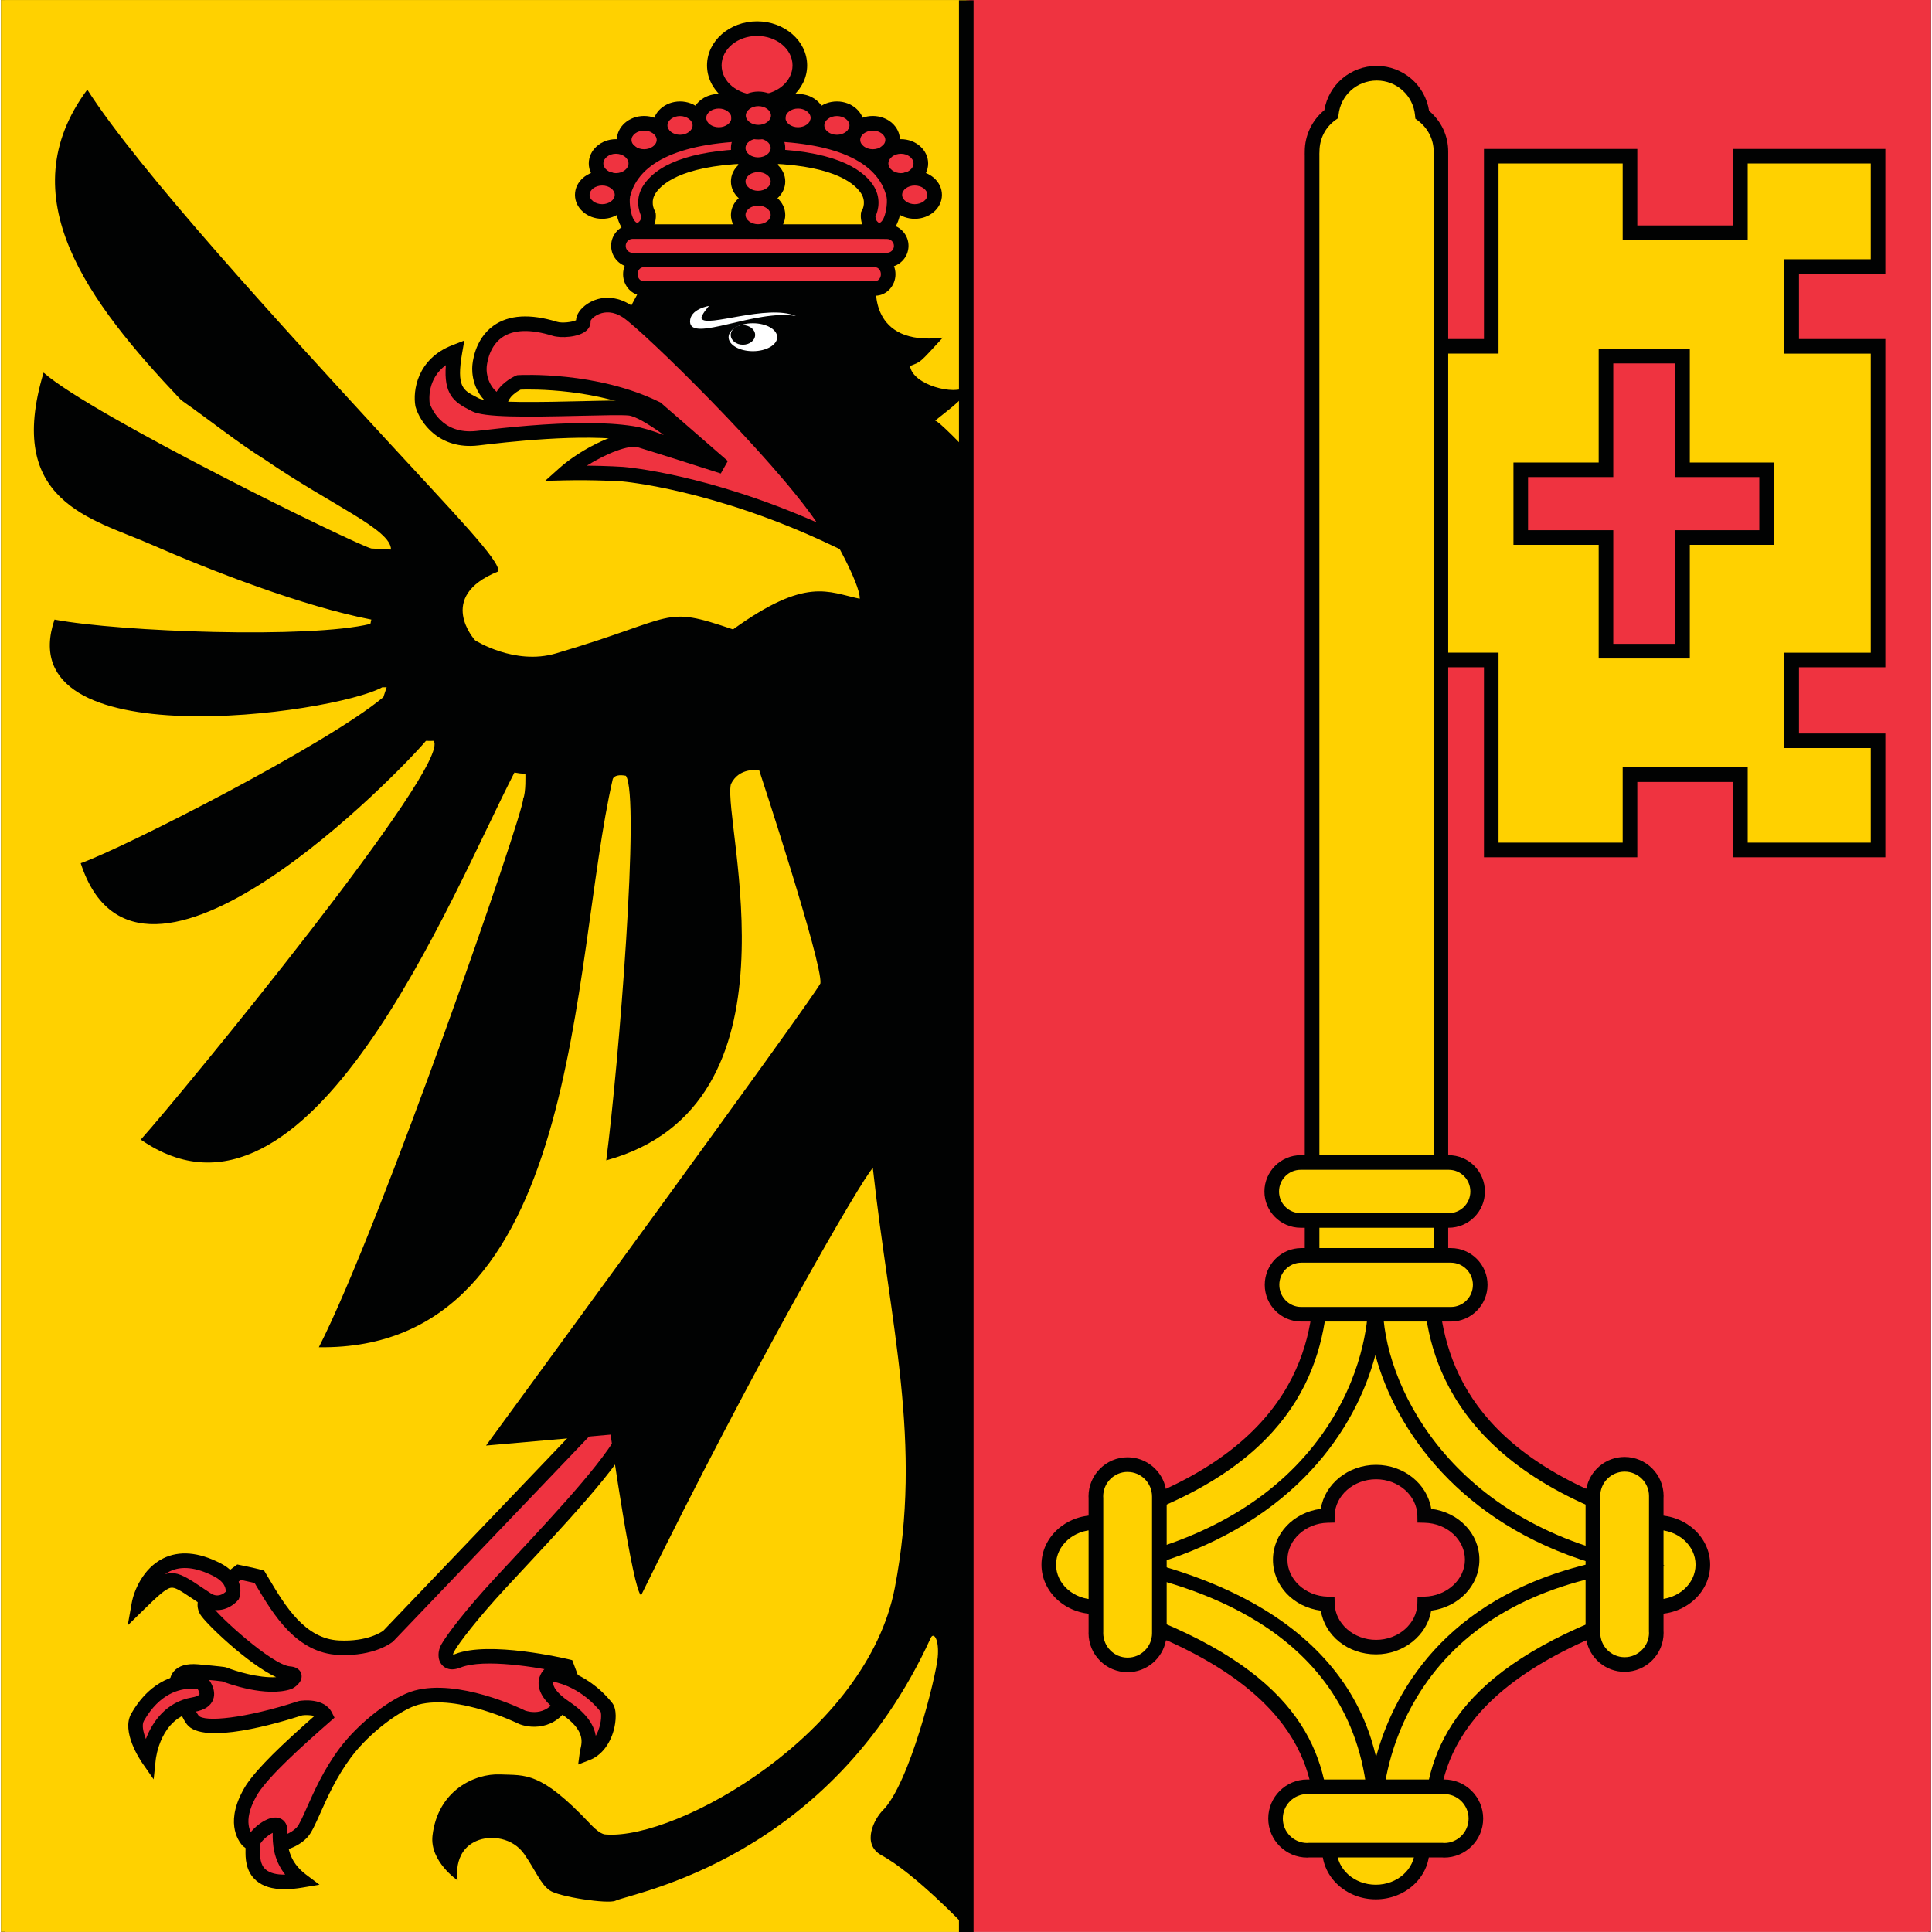 <?xml version="1.0" encoding="UTF-8"?>
<svg xmlns="http://www.w3.org/2000/svg" id="Calque_1" data-name="Calque 1" viewBox="0 0 469.74 470.21" width="25" height="25">
  <rect x="0" y="0" width="469.74" height="470.21" fill="#333333" stroke="none"/>
  <defs>
    <style>
      .cls-1 {
        fill: #ffd100;
      }

      .cls-2 {
        fill: #ef3340;
      }

      .cls-3 {
        fill: #fff;
      }

      .cls-4 {
        fill: #040304;
      }

      .cls-5 {
        fill: #010202;
      }
    </style>
  </defs>
  <path class="cls-3" d="M469.09.26L1.07.52v-.26,469.88h468.03V.26Z"/>
  <path class="cls-1" d="M0,.02h235.87v470.14H0V.02Z"/>
  <path class="cls-2" d="M235.59,0h234.14v470.14h-234.14V0Z"/>
  <path class="cls-4" d="M353.59,451.91l-38.01-.03-1.55-.29-2.59-1.29-2.05-2.09-.6-.97-.65-1.4-.31-1.2-.3-1.67.74-2.87,1.18-2.36,1.26-1.25.81-.53,1.25-.92,1.51-.39,2.99-.56h33.4l.06-.3,1.44.3h1.63v.33l1.37.26,1.4.36,1.28.94,1.09.76.97,1.02,1.28,2.68.63,2.53-.34,1.81-.4,1.38-.62,1.23-.76,1.12-1.8,1.78-2.61,1.29-1.68.32ZM316.06,448.46h37.2l.91-.18,1.67-.83,1.28-1.26.37-.58.4-.82.22-.84.17-.91-.39-1.56-.85-1.73-.46-.48-.74-.47-.8-.58-.7-.18-2.53-.5h-34.38l-3.16.67-1.52,1.06-.46.48-.87,1.73-.38,1.56.17.92.22.83.41.84.36.58,1.27,1.25,1.66.83.93.18ZM353.8,321.63l-36.89-.03-2.76-.54-1.4-.36-2.36-1.71-.97-1-1.31-2.72-.62-2.53.33-1.79.41-1.39.61-1.2.77-1.14,1.81-1.79,2.58-1.29,1.89-.34h37.7l1.69.34,2.6,1.29,2.04,2.08.62.99.64,1.39.31,1.18.32,1.67-.74,2.85-1.17,2.4-1.26,1.22-.82.55-1.27.93-1.51.39-1.24.24v.32ZM317.43,318.18h32.91v-.28h2.92l1.78-.39,1.53-1.08.47-.47.84-1.73.39-1.57-.17-.89-.22-.84-.4-.83-.37-.57-1.28-1.27-1.69-.84-.91-.19h-37.18l-.93.19-1.67.84-1.27,1.26-.37.59-.42.83-.22.83-.17.9.38,1.55.86,1.75.46.48.66.43.87.64.69.18,2.47.48Z"/>
  <path class="cls-1" d="M435.83,84.3v-19.43h21.02v-26.85h-33.5v18.62h-26.88v-18.62h-33.77v46.27h-17.02l.53,76.33h16.48v46.25h33.77v-18.34h26.88v18.34h33.5v-26.58h-21.02v-19.67h21.02v-76.33h-21.02Z"/>
  <path class="cls-4" d="M458.57,208.6h-36.96v-18.34h-23.42v18.34h-37.22v-46.25h-16.47l-.56-79.79h17.03v-46.27h37.22v18.62h23.42v-18.62h36.96v30.3h-21.02v15.97h21.02v79.79h-21.02v16.21h21.02v30.03ZM425.07,205.14h30.04v-23.12h-21.02v-23.13h21.02v-72.87h-21.02v-22.88h21.02v-23.39h-30.04v18.62h-30.33v-18.62h-30.31v46.27h-17l.51,72.87h16.5v46.25h30.31v-18.34h30.33v18.34Z"/>
  <path class="cls-2" d="M429.72,130.56l-20.47.27v27.66h-18.62v-27.66h-20.74v-16.48h20.74v-27.66h18.62v27.66h20.47v16.48-.27Z"/>
  <path class="cls-4" d="M410.98,160.21h-22.08v-27.66h-20.74v-19.94h20.74v-27.66h22.08v27.66h20.47v19.94h-3.46v-.24l-17.01.22v27.68ZM392.35,156.75h15.17v-27.63l20.47-.27v-12.78h-20.47v-27.66h-15.17v27.66h-20.74v13.02h20.74v27.66Z"/>
  <path class="cls-1" d="M324.69,24.46l.53-1.32,1.06-1.33,1.06-1.07,1.08-1.06,1.58-.81,1.61-.52,1.59-.54h3.73l1.59.54,1.59.52,1.33.81,1.34,1.06,1.05,1.07,1.07,1.33.54,1.59.25,1.59.28,1.6.78.79.8.8.54.8.78.79.55,1.06.26,1.06.25,1.07.28,1.06.25,1.07v282.4h-31.38V37.49l.28-1.06v-1.07l.25-1.33.27-1.06.54-.8.53-1.06.8-.79.52-1.07.81-.8,1.06-.53v-1.85l.53-1.61Z"/>
  <polygon class="cls-4" points="352.2 320.56 348.74 320.56 348.74 36.62 347.79 32.78 347.46 32.13 346.66 31.28 346.21 30.62 344.36 28.75 343.75 25.14 343.36 23.98 342.54 22.96 341.62 22.03 340.45 21.1 339.38 20.45 336.64 19.54 333.48 19.54 330.66 20.47 329.45 21.1 327.57 22.96 326.73 24.02 326.31 25.05 325.88 26.34 325.88 28.98 324.11 29.87 323.71 30.27 323.19 31.33 322.39 32.13 321.87 33.13 321.5 33.69 321.31 34.41 321.1 35.52 321.1 36.65 320.82 37.71 320.82 320.56 317.37 320.56 317.37 37.26 317.65 36.2 317.68 35.04 317.95 33.6 318.3 32.25 318.94 31.29 319.55 30.08 320.34 29.29 320.86 28.22 322.08 27.03 322.43 26.85 322.43 25.78 323.08 23.81 323.71 22.25 325.06 20.59 327.4 18.26 329.47 17.23 332.91 16.09 337.2 16.09 341.01 17.39 342.51 18.32 344.01 19.53 345.17 20.72 346.44 22.29 347.14 24.46 347.58 27.09 348.99 28.54 349.44 29.21 350.29 30.08 351.1 31.75 352.2 36.43 352.2 320.56"/>
  <path class="cls-1" d="M319.38,428.92l-2.94-6.92-3.45-5.59-4.53-5.05-5.33-4-5.83-3.45-6.38-3.45-6.66-2.92-7.17-3.2v-27.12l7.17-3.2,6.66-3.71,6.38-3.72,5.83-4.55,5.33-5.03,4.53-5.61,3.45-6.62,2.94-7.45,1.59-8.78.53-9.84h26.31l.53,9.84,1.59,8.78,2.67,7.45,3.72,6.62,4.52,5.61,5.31,5.03,5.86,4.55,6.38,3.72,6.66,3.71,7.18,3.2v27.12l-7.18,3.2-6.66,2.92-6.38,3.45-5.86,3.45-5.31,4-4.52,5.05-3.72,5.59-2.67,6.92-1.59,8.25-.53,9.83h-26.31l-.53-9.83-1.59-8.25Z"/>
  <path class="cls-4" d="M349.45,448.73h-29.59l-.61-11.34-1.54-7.96-2.81-6.63-3.3-5.34-4.32-4.81-5.12-3.84-5.75-3.4-6.25-3.39-14.8-6.55v-29.36l8.12-3.62,6.59-3.67,6.25-3.64,5.67-4.43,5.19-4.9,4.35-5.38,3.33-6.38,2.84-7.21,1.54-8.51.61-11.36h29.59l.61,11.36,1.55,8.53,2.57,7.18,3.58,6.37,4.35,5.41,5.17,4.89,5.7,4.43,6.28,3.66,6.56,3.66,8.13,3.62v29.36l-14.8,6.55-6.31,3.42-5.72,3.37-5.1,3.84-4.32,4.83-3.54,5.33-2.55,6.6-1.54,7.98-.61,11.34ZM323.14,445.27h23.04l.47-8.43,1.68-8.54,2.85-7.26,3.87-5.78,4.76-5.28,5.48-4.11,5.86-3.45,6.56-3.55,12.8-5.66v-24.87l-6.29-2.81-6.66-3.71-6.59-3.87-5.99-4.66-5.47-5.2-4.68-5.85-3.84-6.88-2.75-7.73-1.62-9-.44-8.2h-23.04l-.47,8.42-1.69,9.11-3.01,7.62-3.64,6.9-4.69,5.78-5.45,5.14-6.02,4.69-6.38,3.72-6.83,3.8-6.15,2.74v24.87l12.92,5.72,6.38,3.45,6.04,3.58,5.58,4.23,4.71,5.29,3.57,5.82,3.04,7.27,1.62,8.48.44,8.2ZM392.23,394.35h0,0Z"/>
  <path class="cls-2" d="M356.61,384.52l-.83,1.33-1.31,1.33-1.34,1.06-1.59.79-1.6.8-1.84.26-1.88.27v1.6l-.53,1.59-.79,1.59-.8,1.33-1.31,1.34-1.34,1.06-1.33.8-1.86.8-1.61.26-2.12.27-1.84-.27-1.61-.26-1.87-.8-1.31-.8-1.6-1.06-1.06-1.34-.8-1.33-.8-1.59-.53-1.59v-1.6l-1.88-.27-1.84-.26-1.88-.8-1.33-.79-1.34-1.06-1.31-1.33-.8-1.33-.8-1.59-.53-1.59v-3.47l.53-1.59.8-1.59.8-1.33,1.31-1.32,1.34-1.07,1.33-.8,1.88-.53,1.84-.54,1.88-.27v-1.58l.53-1.59.8-1.6.8-1.34,1.06-1.31,1.6-1.05,1.31-.81,1.87-.79,1.61-.27,1.84-.27,2.12.27,1.61.27,1.86.79,1.33.81,1.34,1.05,1.31,1.31.8,1.34.79,1.6.53,1.59v1.58l1.88.27,1.84.54,1.6.53,1.59.8,1.34,1.07,1.31,1.32.83,1.33.78,1.59.53,1.59v3.47l-.53,1.59-.78,1.59Z"/>
  <path class="cls-4" d="M336.29,439.34l-1.75-.21-1.82.17-.96-10.32-2.3-7.66-3.58-7.18-5.14-6.68-5.98-5.98-6.98-5.43-7.82-4.44-8.36-3.91-8.87-3.13-8.81-2.03-1.27.33-.17-.66-.66-.15.29-1.27-.32-1.27.65-.17.15-.66,1.28.29,8.81-2.25,8.84-3.39,8.33-4.69,7.83-5.23,7-6.23,6-6.77,5.17-7.5,3.6-7.71,2.31-8.22.96-10.59,1.83.17,1.76-.21,1.25,10.61,2.32,8.24,3.6,7.71,5.17,7.5,5.99,6.77,7.01,6.23,7.82,5.23,8.34,4.69,8.84,3.4,8.52,2.25,1.26-.3.16.67.67.18-.33,1.25.3,1.26-.67.16-.18.67-1.25-.33-8.52,2.02-8.88,3.13-8.37,3.91-7.81,4.44-6.99,5.43-5.98,5.98-5.14,6.68-3.58,7.18-2.31,7.69-1.25,10.33ZM281.21,380.69l2.57.6,9.21,3.25,8.62,4.04,8.19,4.67,7.33,5.71,6.28,6.3,5.49,7.18,3.83,7.74,1.93,6.43,2.04-6.71,3.9-7.75,5.46-7.06,6.29-6.28,7.38-5.71,8.1-4.59,8.67-4.04,9.22-3.24,2.32-.55-2.54-.68-9.27-3.58-8.62-4.85-8.17-5.47-7.32-6.52-6.26-7.09-5.46-7.95-3.82-8.23-1.93-6.84-2.02,7.1-3.86,8.22-5.44,7.87-6.28,7.07-7.35,6.52-8.1,5.4-8.73,4.89-9.24,3.54-2.42.62ZM334.5,402.73l-3.92-.6-2.27-.99-1.31-.8-1.89-1.25-1.36-1.74-.87-1.45-.89-1.82-.62-1.86v-.37l-2.45-.35-2.29-.99-1.51-.92-1.5-1.2-1.57-1.65-.86-1.44-.91-1.84-.61-1.86v-4.02l.71-2.1.87-1.69.91-1.51,1.6-1.59,1.54-1.22,1.53-.92,4.15-1.16.39-.06v-.37l.71-2.09.86-1.71.94-1.54,1.23-1.52,3.42-2.17,2.25-.9,3.72-.58,2.36.29,2.07.4,2.09.91,1.47.93,1.49,1.19,1.48,1.47.98,1.65.88,1.81.62,1.86v.36l.63.11,1.84.53,1.89.64,1.91,1,1.48,1.21,1.56,1.63.9,1.47.88,1.82.61,1.86v4.02l-.7,2.08-.87,1.74-1.06,1.64-1.47,1.47-1.64,1.25-3.45,1.72-2.5.36v.37l-.71,2.08-.86,1.72-1.05,1.65-1.49,1.48-1.52,1.18-1.53.91-2.05.88-1.82.3-2.42.3ZM331.55,398.78l2.98.46,1.89-.24,1.33-.22,1.56-.67,1.12-.68,1.18-.93,1.11-1.12.66-1.09.7-1.42.4-1.21v-2.81l4.92-.7,2.79-1.39,1.12-.89,1.1-1.11.67-1.09.7-1.41.4-1.21v-2.92l-.4-1.21-.7-1.4-.67-1.09-1.11-1.11-1.13-.91-1.31-.66-1.48-.48-1.67-.48-3.24-.47v-2.79l-.4-1.21-.71-1.42-.66-1.1-1.1-1.09-1.19-.94-1.12-.69-1.55-.66-1.41-.24-1.82-.23-2.98.47-1.55.66-1.2.74-1.33.89-.82,1.01-.71,1.18-.71,1.43-.4,1.21v2.79l-3.23.47-3.39.96-1.02.62-1.18.95-1.1,1.1-.66,1.09-.72,1.41-.4,1.21v2.92l.4,1.21.72,1.42.66,1.1,1.09,1.1,1.17.93,1.13.68,1.56.66,4.96.71v2.81l.4,1.21.71,1.42.71,1.18.83,1.04,1.37.91,1.15.7,1.56.67Z"/>
  <path class="cls-1" d="M359.26,286.66l-.53-.8-.81-.81-1.08-.79-1.06-.54-1.06-.52-1.05-.27h-37.77l-1.07.27-1.05.52-1.06.54-1.08.79-.53.81-.78.8-.53,1.05-.28,1.07v2.39l.28,1.08.53,1.06.78.8.53,1.06,1.08.52,1.06.53,1.05.52,1.07.28h37.77l1.05-.28,1.06-.52,1.06-.53,1.08-.52.81-1.06.53-.8.53-1.06.25-1.08v-2.39l-.25-1.07-.53-1.05Z"/>
  <path class="cls-4" d="M353.9,298.75h-38.22l-1.62-.46-3.7-1.81-.67-1.35-.78-.8-.78-1.64-.34-1.29v-2.84l.47-1.63.65-1.29.85-.87.61-.93,1.57-1.12,2.47-1.2,1.28-.32h38.2l1.59.44,2.38,1.22,1.27.96,1.04,1.08.63.97.67,1.44.29,1.46-.04,2.78-.39,1.46-.64,1.24-.6.89-1.07,1.39-3.88,1.86-1.27.34ZM316.12,295.3h37.32l.66-.18,2.69-1.33.53-.69.44-.66.39-.78.16-.69v-1.99l-.16-.68-.39-.78-.38-.57-.59-.59-.86-.63-1.82-.91-.66-.17h-37.34l-.68.17-1.8.91-.71.52-.57.8-.59.61-.33.65-.18.68v1.94l.18.69.33.66.78.8.39.78,2.52,1.25.68.18Z"/>
  <path class="cls-1" d="M276.28,376l-.8-1.33-1.05-1.06-1.33-1.06-1.61-.8-1.59-.79-1.59-.27-1.86-.27-1.86.27-1.88.27-1.59.79-1.33.8-1.33,1.06-1.06,1.06-1.06,1.33-.53,1.59-.53,1.59-.27,1.59.27,1.6.53,1.6.53,1.59,1.06,1.33,1.06,1.06,1.33,1.05,1.33.8,1.59.8,1.88.28,1.86.25-.28-.25h2.14l1.59-.28,1.59-.8,1.61-.8,1.33-1.05,1.05-1.06.8-1.33.81-1.59.26-1.6.27-1.6-.27-1.59-.26-1.59-.81-1.59Z"/>
  <path class="cls-4" d="M267.94,393.1l-5.74-.8-1.96-.99-1.51-.93-1.48-1.19-1.19-1.21-1.25-1.57-1.22-3.75-.31-1.89.38-2.14,1.16-3.48,1.38-1.71,1.21-1.19,1.51-1.19,1.46-.87,1.84-.91,4.25-.61,3.99.62,3.75,1.91,1.48,1.2,1.3,1.39.85,1.43.93,1.83.62,3.74-.62,3.75-.99,1.94-1.05,1.65-1.2,1.2-1.63,1.25-3.43,1.72-2.14.35h-.31l-.06.46ZM264.72,389.18h3.44l1.2-.21,2.82-1.41,1.11-.88.83-.84.66-1.1.66-1.3.44-2.66-.44-2.64-.67-1.3-.66-1.1-.83-.84-1.1-.88-2.8-1.39-2.92-.46-3.22.46-1.28.63-1.17.71-1.17.93-.93.93-.81,1.01-.92,2.77-.2,1.18.2,1.18.92,2.77.81,1.01.92.92,1.17.93,1.17.71,1.29.64,1.48.22Z"/>
  <path class="cls-1" d="M393.01,376l.8-1.33,1.07-1.06,1.33-1.06,1.6-.8,1.59-.79,1.59-.27,1.86-.27,1.86.27,1.88.27,1.58.79,1.33.8,1.34,1.06,1.06,1.06,1.06,1.33.53,1.59.53,1.59.27,1.59-.27,1.6-.53,1.6-.53,1.59-1.06,1.33-1.06,1.06-1.34,1.05-1.33.8-1.58.8-1.88.28-1.86.25v-.25h-1.86l-1.59-.28-1.59-.8-1.6-.8-1.33-1.05-1.07-1.06-.8-1.33-.79-1.59-.27-1.6-.27-1.6.27-1.59.27-1.59.79-1.59Z"/>
  <path class="cls-4" d="M401.38,393.1l-.06-.46-.61-.03-1.84-.32-3.72-1.91-1.47-1.18-1.22-1.21-.98-1.64-.9-1.82-.63-3.74.63-3.73.97-1.94.91-1.51,1.36-1.34,1.63-1.26,3.43-1.71,3.99-.62,4.26.61,1.95.98,1.5.93,1.49,1.2,1.19,1.21,1.25,1.57,1.22,3.74.31,1.88-.38,2.15-1.16,3.49-1.38,1.71-1.22,1.2-1.51,1.17-1.45.87-1.83.92-5.75.8ZM401.15,389.18h3.44l1.48-.22,1.27-.64,1.18-.72,1.18-.93.92-.92.81-1.01.92-2.77.2-1.18-.2-1.18-.92-2.77-.81-1.01-.92-.92-1.18-.93-1.18-.71-1.26-.63-3.21-.46-2.92.46-2.8,1.39-1.11.89-.85.84-.65,1.08-.65,1.3-.45,2.65.45,2.66.65,1.3.65,1.08.85.84,1.11.88,2.81,1.41,1.2.21Z"/>
  <path class="cls-1" d="M310.33,309.27l.53-.81.78-.78.81-.81,1.06-.53,1.06-.53,1.32-.26h37.52l1.3.26,1.06.53,1.06.53.83.81.78.78.53.81.53,1.06.28,1.05.25,1.31-.25,1.07-.28,1.06-.53,1.08-.53,1.06-.78.8-.83.55-1.06.77-1.06.28-1.3.26-1.36.28h-34.81l-.28-.28h-1.07l-1.32-.26-1.06-.28-1.06-.77-.81-.55-.78-.8-.53-1.06-.53-1.08-.28-1.06-.25-1.07.25-1.31.28-1.05.53-1.06Z"/>
  <path class="cls-4" d="M352.24,321.63h-36.71v-.32l-1.39-.28-1.38-.37-2.35-1.7-.97-.99-1.31-2.71-.63-2.54.35-1.8.41-1.38.63-1.24.75-1.09,1.79-1.79,2.58-1.29,1.89-.34h37.7l1.69.34,2.57,1.29,2.04,2.07.63.99.65,1.39.31,1.18.32,1.67-.75,2.86-1.19,2.39-1.25,1.22-.83.55-1.26.92-1.48.39-2.82.57ZM318.7,318.18h33.19l3.14-.68,1.54-1.07.46-.47.86-1.73.39-1.56-.17-.89-.22-.82-.41-.82-.38-.58-1.28-1.27-1.68-.84-.9-.18h-37.18l-.93.19-1.67.83-1.27,1.27-.38.58-.41.82-.22.82-.17.89.39,1.56.86,1.73.47.48,1.52,1.07.7.18,1.1.21h2.63v.28Z"/>
  <path class="cls-1" d="M339.83,441.14l1.34.81,1.31,1.06,1.34,1.05.8,1.33.81,1.6.25,1.59.28,1.59-.28,1.59-.25,1.59-.81,1.6-.8,1.34-1.34,1.05-1.31,1.07-1.34.78-1.58.8-1.86.27-1.88.28-1.59-.28-1.86-.27-1.59-.8-1.34-.78-1.31-1.07-1.34-1.05-.78-1.34-.81-1.6-.25-1.59-.28-1.59.28-1.59.25-1.59.81-1.6.78-1.33,1.34-1.05,1.31-1.06,1.34-.81,1.59-.79,1.86-.28,1.59-.24,1.88.24,1.86.28,1.58.79Z"/>
  <path class="cls-4" d="M334.49,462.33l-1.87-.33-2.09-.31-1.93-.98-1.57-.94-2.89-2.31-1-1.72-.93-1.84-.62-3.72.62-3.72.99-1.94.95-1.61,3.08-2.44,1.47-.88,1.83-.91,3.96-.6,4.28.6,1.94.98,1.54.95,2.89,2.3,1.02,1.71.93,1.85.62,3.72-.62,3.72-.99,1.94-.96,1.62-3.11,2.46-1.34.78-1.91.98-4.29.64ZM331.59,458.35l2.95.47,3.18-.47,1.33-.68,1.14-.67,2.32-1.86.6-1.02.66-1.31.44-2.64-.44-2.65-.66-1.3-.6-1-2.33-1.86-1.18-.72-1.27-.64-3.19-.45-2.95.45-1.29.64-1.18.72-2.33,1.86-.59,1-.66,1.31-.44,2.65.44,2.64.67,1.31.59,1.02,2.31,1.85,1.18.69,1.3.65Z"/>
  <path class="cls-1" d="M310.33,446.47l.53.81.78.77.81.8,1.06.54,1.06.54,1.32.25h37.52l1.3-.25,1.06-.54,1.06-.54.83-.8.78-.77.53-.81.53-1.07.28-1.05.25-1.33-.25-1.06-.28-1.06-.53-1.06-.53-1.06-.78-.81-.83-.54-1.06-.77-1.06-.29-1.3-.24-1.36-.28h-35.09l-1.07.28-1.32.24-1.06.29-1.06.77-.81.54-.78.81-.53,1.06-.53,1.06-.28,1.06-.25,1.06.25,1.33.28,1.05.53,1.07Z"/>
  <path class="cls-4" d="M353.59,451.91l-38.01-.03-1.56-.3-2.58-1.31-2.02-2.05-.63-.99-.65-1.39-.31-1.18-.32-1.69.75-2.86,1.18-2.36,1.25-1.24.81-.54,1.25-.92,1.51-.4,1.26-.23v-.32h1.22l1.46-.38.1.38h33.93l2.94.58,1.37.37,1.32.96,1.06.74.96,1,1.3,2.69.63,2.53-.35,1.82-.4,1.37-.63,1.25-.76,1.1-1.81,1.77-2.57,1.31-1.7.33ZM316.06,448.46h37.2l.9-.17,1.68-.85,1.28-1.25.37-.57.41-.83.22-.82.17-.9-.39-1.55-.86-1.73-.46-.48-.66-.43-.88-.64-.69-.19-2.45-.48h-34.69l-.98.25-1.25.23-.69.19-1.52,1.06-.47.49-.87,1.73-.39,1.55.17.91.22.82.41.83.38.57,1.27,1.26,1.67.85.92.17Z"/>
  <path class="cls-1" d="M270.7,358.45l-1.06.53-1.06.81-.8.78-.53.8-.53,1.07-.27,1.06v34.56l.27,1.07.53,1.06.53.8.8.8,1.06.8,1.06.53,1.06.53,1.06.26h2.66l1.07-.26,1.33-.53.8-.53,1.06-.8.79-.8.54-.8.53-1.06.27-1.07v-34.55l-.27-1.06-.53-1.07-.54-.8-.79-.78-1.06-.81-.8-.53-1.33-.53-1.07-.25h-2.66l-1.06.25-1.06.53Z"/>
  <path class="cls-4" d="M275.7,405.65h-3.08l-1.62-.45-2.39-1.23-1.25-.96-1.01-1.06-.64-.98-.66-1.42-.32-1.28v-34.98l.45-1.62.64-1.26.76-1.08.96-.92,1.34-.99,2.5-1.2,1.46-.29,3.05.04,1.32.33,1.64.69.9.6,1.23.96,1.01,1.05.65,1,.66,1.42.32,1.27v34.98l-.45,1.63-.65,1.26-.74,1.05-.98.96-1.15.85-1.12.7-1.56.6-1.27.31ZM273.04,402.19h2.23l.75-.19,1.05-.42.61-.41.92-.69.59-.59.38-.57.4-.79.17-.68v-34.13l-.17-.67-.4-.8-.38-.57-.59-.58-.93-.71-.61-.4-1.04-.42-.75-.18h-2.26l-.67.16-1.8.9-.85.65-.59.58-.37.56-.4.81-.17.67v34.13l.17.68.4.8.38.56.59.59.84.63,1.81.91.67.17Z"/>
  <path class="cls-1" d="M398.61,358.45l1.06.53,1.06.81.8.78.53.8.53,1.07.26,1.06v34.56l-.26,1.07-.53,1.06-.53.8-.8.8-1.06.8-1.06.53-1.07.53-1.07.26h-2.66l-1.05-.26-1.33-.53-.81-.53-1.06-.8-.8-.8-.53-.8-.53-1.06-.27-1.07v-33.24l-.26-.25.26-1.06.27-1.06.53-1.07.53-.8.8-.78,1.06-.81.81-.53,1.33-.53,1.05-.25h2.66l1.07.25,1.07.53Z"/>
  <path class="cls-4" d="M396.68,405.65h-3.08l-1.48-.39-1.63-.69-.9-.59-1.25-.96-1.02-1.06-.64-.98-.66-1.42-.32-1.28v-32.29l-.63-.16,1.08-4.15.64-1.25.76-1.09.96-.92,1.17-.89,1.11-.69,1.57-.61,1.45-.3,3.05.04,1.45.39,2.41,1.24,1.22.95,1.03,1.06.64.99.66,1.42.32,1.27v34.98l-.45,1.63-.64,1.25-.75,1.06-.98.96-1.33.96-2.49,1.2-1.27.31ZM394.03,402.19h2.23l.68-.17,1.82-.91.84-.63.59-.59.38-.56.4-.8.17-.68v-34.13l-.17-.67-.4-.81-.37-.56-.59-.58-.85-.65-1.8-.9-.68-.16h-2.25l-.73.17-1.05.42-.62.4-.93.71-.59.58-.37.56-.4.81-.17.67v34.13l.17.68.4.8.38.56.59.59,1.54,1.1,1.06.42.73.18Z"/>
  <path class="cls-2" d="M51.06,389.83l-1.07-.53-1.34-.8-1.05-.8-1.07-1.05-.79-.53-.54-.53-.26-.27-1.61-.53h-1.58l-1.33.26-1.06.54-1.34.79-1.06.8-.8.8-1.05,1.05-.82.8-.79.52v-.79l.27-.54.26-.52v-.8l.26-.52.27-.53.26-.53.53-.53,1.6-2.41,1.86-1.58,1.85-1.08,2.13-.51h2.14l2.12.26,1.87.25,1.58.54,1.33.54.8.25.27.54.53.79.8.81.79.8.8,1.06.27.8.26,1.05-.26.8-.81.8-1.59.79-.79.27h-.81l-1.05-.52Z"/>
  <path class="cls-4" d="M31.78,393.56v-4.41l.53-1.05v-.81l1.1-2.2.61-.61,1.64-2.47,2.3-1.91,2.07-1.2,2.78-.62h2.35s4.34.61,4.34.61l1.58.54,1.35.55,1.43.45.56,1.1.38.57,1.63,1.67.96,1.28.4,1.2.37,1.53-.54,1.68-1.31,1.29-2.06,1-1.06.35h-1.5l-2.6-1.3-1.5-.91-1.22-.95-.96-.94-.89-.64-.54-.53-.94-.31h-1.14l-.93.18-.8.41-1.21.71-.89.67-2.85,2.79-3.47,2.29ZM52.52,388.62h.12l.41-.14,1.24-.61.28-.28-.27-.93-.56-.75-1.72-1.78-.57-.85-.24-.08-1.33-.54-1.33-.45-3.7-.48h-1.82l-1.68.41-1.51.88-1.17.99,1.2-.61,1.9-.34h1.86l2.28.75.95.96.9.65.99.98.89.68,1.2.71,1.7.84Z"/>
  <path class="cls-2" d="M142,419.88l-.8-1.33-1.33-1.06-1.34-1.07-1.33-1.06-1.59-1.05-1.33-1.33-1.34-1.6v-.26l-.27-.53v-.27l-.25-.27v-.79l.25-.54.27-.26v-.53l.54-.55,1.6.29,1.86.51,1.86.81,1.6.8,1.59,1.06,1.6,1.06,1.33,1.06,1.06,1.05.8.8.53.52v5.05l-.27,1.07-.53,1.34-.53,1.05-.79,1.08-1.07,1.06-1.33.78.27-2.92-.27-2.12-.79-1.87Z"/>
  <path class="cls-4" d="M140.76,429.98l.57-6.09-.22-1.69-.65-1.54-.58-.96-3.69-2.95-1.8-1.23-1.43-1.44-1.74-2.08v-.48l-.26-.52-.26-.28v-1.86l.52-1.11v-.54l1.66-1.72,2.67.49,2.08.6,1.86.81,1.87.94,3.31,2.21,1.47,1.19,2.9,2.88v5.99l-.39,1.49-.6,1.49-.68,1.28-.97,1.29-1.23,1.22-4.43,2.6ZM136.72,412.95l1.58,1.05,4.23,3.39,1.06,1.81.89,2.09.18,1.38.29-.56.46-1.16.19-.75v-4.12s-1.82-1.81-1.82-1.81l-1.19-.95-3.04-2.02-1.5-.75-1.67-.73-1.82-.49-.23.22.09.1v.54l.27.57.88,1.06,1.15,1.15Z"/>
  <path class="cls-2" d="M40.68,417.48l-1.32,1.59-1.07,1.62-.8,1.84-.54,1.59-.52,1.59-.28,1.62-.26,1.05-.79-1.6-.82-1.31-.52-1.34-.53-1.31-.28-1.34-.25-1.07.25-1.33.28-1.33.79-1.33,1.08-1.33,1.05-1.06,1.07-1.05.8-.8.8-.53.79-.53.81-.53,1.05-.54,1.33-.26,1.33-.28h1.61v-.25h2.91l.28.25v.28l-.54.53-.53.53-.54.8-.53.8v1.06l.26,1.33-2.66.52-2.13.8-1.6,1.33Z"/>
  <path class="cls-4" d="M36.43,433.39l-2.83-5.77-.91-1.53-1.13-2.93-.61-2.73.67-3.33,1.07-1.78,1.19-1.45,3.19-3.14,2.57-1.69,1.27-.65,3.11-.62v-.25h5.29l1.35,1.2v1.79l-1.46,1.44-.68,1.01v.37l.57,2.86-4.21.83-1.72.65-1.26,1.04-1.15,1.39-.93,1.41-.71,1.64-.99,2.98-.29,1.62-1.41,5.65ZM34.91,422.31l.46,1.14.54-1.6.94-2.11,1.18-1.77,1.54-1.81,1.82-1.51,2.68-.99,1-.2v-1.54l.46-.69h-1.21l-2.27.46-.75.39-2.17,1.44-2.72,2.72-.94,1.17-.58.97-.4,1.98.43,1.95Z"/>
  <path class="cls-2" d="M69.66,458.44l-1.33-.53-1.58-.54-1.33-.79-1.34-.56-1.07-.77-.79-.81-.54-.78v-.29l-.25-.52v-2.66l.25-1.06.54-.78.54-.81,1.05-.53,1.33-.27.28-.26h1.85l.27.26h.26-.26l.54.55v2.12l.25,1.31v1.34l.27,1.6.8,1.59.79,1.33,1.33,1.33,1.86,1.31h-1.07l-1.33-.24-1.34-.55Z"/>
  <path class="cls-4" d="M78.85,460.95l-6.82-.03-1.68-.34-2.65-1.07-1.82-.66-1.22-.73-1.57-.7-1.31-.97-.97-1.04-.84-1.22v-.43l-.25-.52.05-3.46.33-1.37,1.49-2.21,1.67-.84,1.09-.22.43-.39h2.36l.47-.46.69.72h1.26v1.3l.27.28v2.65l.25,1.48v1.2l.21,1.2.66,1.31.65,1.09,1.07,1.07,6.2,4.37ZM67.48,455.79l.32.11-.85-1.7-.34-2.15v-1.18l-.25-1.48v-1.2h-.26l-.14.13-1.57.33-.44.22-.66.97-.13.55v2.06l.25.52v.15l.15.22.58.6.79.57,1.37.59,1.17.7Z"/>
  <path class="cls-2" d="M108.49,402.05l-.26.54v.79l.26.27.27.26.53.27.53.27,2.94-.8,2.92-.27,2.93-.26h5.32l2.92.26,2.66.54,2.66.53,2.93.53,2.66.53.52,1.08.27.77.27.8-.27.81v1.05l-.53.8-.25.8-.28.8-.26,1.06-.27.8-1.59,2.12-1.86,1.33-2.12.54h-2.13l-2.39-.54-2.39-.79-2.39-1.06-2.12-1.06-2.41-.53-2.12-.53-11.97-.8-.27-.27h-.79l-.79.27-.54.27-.79.27-.54.26h-.54l-.26.26-3.99,2.39-3.46,2.4-3.19,2.93-2.92,2.93-2.66,2.92-2.13,3.45-2.13,3.46-1.85,3.73-1.61,3.72-1.85,3.98-.8.79-1.05.8-1.33.52-1.34.54-1.6.26-1.33.27h-2.92l-1.33-.27-1.07-.51-1.33-3.2v-3.19l.53-2.94,1.06-2.66,1.6-2.37,1.86-2.14,2.12-2.13,1.87-1.87,1.86-1.58,1.33-1.59,7.7-7.19-1.59-1.07-1.33-.52-1.33-.26h-1.33l-1.33.26-1.6.52-1.33.27-1.59.53-1.6.27h-1.85l-1.07.53-1.06.27-1.06.53-1.33.26-1.07.27-1.05.28-1.33.25h-1.34l-1.06.26h-1.87l-.53-.26h-.8l-.8-.25h-.53l-.54-.28h-.53l-.53-.27h-.54l-.54-.26-.26-.53-.27-.27v-.27l-.25-.26v-.53l-.28-.54-.26-.79-.53-1.06-.54-1.06-.53-1.06-.53-1.33-.27-1.07.27-1.05.25-1.06.8-.81,3.73-.27,3.19.27,2.92.26,2.66.8,2.66.81,2.39.52,2.4.54h2.39l2.4-.26,2.4-.8.26-.53-.26-.53-.27-.26-.54-.29-.52-.26h-.54l-.54-.27h-1.07l-1.86-1.33-2.13-1.33-1.86-1.33-2.12-1.33-1.86-1.59-2.13-1.59-1.86-1.6-1.59-1.87-1.6-1.86-1.33-2.11.26-1.08.54-1.06.79-.8.79-.8,1.07-.8.79-.79,1.06-.8,1.06-.8,1.07-.53.8-.8,5.05,1.05,1.86,2.4,1.33,2.39,1.6,2.12,1.33,2.39,1.85,1.86,1.87,2.14,2.12,1.59,2.39,1.33,3.19.79,3.73.54,1.33.27,1.32-.27h1.33l1.07-.54,1.05-.26,1.07-.53,1.06-.8.81-.53,1.05-.54,1.07-.79,44.13-46.81h3.2l1.07.27,1.33.26,1.06.28.8.53.81.8.52,1.06.27,1.33h-.27l-3.46,5.04-3.71,4.79-4,4.52-4.26,4.26-4.25,4.52-4.26,4.26-3.98,4.26-3.99,4.52-3.72,4.53-3.46,4.78-.26.53-.27.53v.52Z"/>
  <path class="cls-4" d="M65.85,450.85l-3.43-.03-1.54-.31-1.86-.89-1.71-4.13.03-3.83.62-3.27,1.24-2.99,1.73-2.53,1.94-2.22,4.1-4.1,1.75-1.48,1.38-1.64,6.03-5.63-.57-.22-1.01-.2h-.99l-1.06.21-1.69.54-1.23.25-1.76.56-1.88.29h-1.45l-1.06.48-.88.22-1.11.55-1.51.29-2.18.57-1.65.28h-1.12l-1.06.26h-2.49l-.53-.26h-.66l-.8-.25h-.69l-.64-.28h-.42l-.53-.27h-.51l-1.43-.69-.45-.86-.52-.51v-.29l-.25-.26v-.81l-.19-.42-.22-.67-1.6-3.21-.59-1.54-.38-1.5.74-2.99,1.6-1.62,4.51-.32,6.6.6,5.26,1.6,4.55,1,2.54-.05-1.84-1.31-2.17-1.36-1.82-1.3-2.28-1.45-1.82-1.56-2.17-1.63-2.05-1.79-3.34-3.93-1.72-2.73.58-2.16.67-1.3,1.96-1.95.98-.73.89-.86,2.39-1.76.82-.41,1.26-1.26,6.59,1.37,2.39,3.12,1.27,2.29,1.66,2.23,1.21,2.18,1.76,1.77,1.75,2,1.88,1.41,2.09,1.16,2.89.71,3.65.53,1.08.21,1.33-.23h.92l1.07-.49.87-.21.75-.38,1.02-.76.97-.62.93-.47.83-.61,44.54-47.24h4.16l1.23.32,1.39.27,1.33.35,1.3.9,1.02,1,.75,1.53.21,1.07.54.37-.36.52.26,1.28-1.31.26-3.08,4.48-3.78,4.88-4.07,4.6-4.26,4.26-4.21,4.48-4.3,4.3-3.94,4.21-3.96,4.48-3.65,4.44-3.34,4.62-.29.69v.4l-.06.12,2.43-.63,6.01-.54h5.47s3.11.29,3.11.29l5.31,1.07,6.44,1.23.97,2.04.72,2.14-.36,1.09v1.3l-.69,1.04-.45,1.33-.28,1.12-.35,1.06-1.92,2.56-2.34,1.67-2.65.67-2.72-.04-2.56-.58-2.55-.85-2.39-1.06-2-1-2.2-.49-2.02-.5-12.46-.83-.17-.17-.26.09-.65.3-.68.23-.8.39h-.31s-3.94,2.38-3.94,2.38l-3.32,2.3-3.1,2.85-2.86,2.88-2.5,2.75-4.13,6.7-1.81,3.66-1.57,3.64-2.01,4.31-1.19,1.15-1.25.95-3.24,1.25-3.04.55ZM62.93,447.4h2.57l1.16-.23,1.47-.24,2.28-.91.78-.59.5-.49,1.72-3.7,1.59-3.68,1.96-3.95,4.45-7.17,2.66-2.92,2.97-2.98,3.43-3.13,3.56-2.46,3.92-2.4.5-.5h.84l.38-.17.68-.23.64-.3,1.07-.37h1.8l.32.32,11.63.8,2.12.53,2.57.57,2.31,1.16,2.24.99,2.23.74,2.12.48h1.72l1.6-.41,1.38-.98,1.26-1.68.15-.46.29-1.16.59-1.77.38-.57v-.81l.18-.53-.42-1.13-1.82-.36-5.59-1.06-2.57-.52-2.75-.24h-5.17l-5.61.51-3.44.93-1.88-.95-1.25-1.27v-1.88l.26-.54v-.54l.86-1.66,3.52-4.87,3.72-4.53,4.03-4.56,4.01-4.29,4.31-4.3,4.21-4.48,4.26-4.26,3.93-4.44,3.65-4.71,3.22-4.7-.02-.09-.29-.6-.48-.47-.43-.28-.72-.19-1.37-.27-.86-.22h-2.23l-43.73,46.38-1.43,1.03-.97.5-.69.45-1.29.93-1.43.66-.86.21-1.27.63h-1.56l-1.5.3-1.67-.33-3.81-.56-3.42-.84-2.79-1.57-2.38-1.84-1.83-2.1-1.98-1.99-1.39-2.5-1.66-2.23-1.26-2.28-1.39-1.79-3.52-.73-.34.34-1.17.58-1.9,1.43-.89.86-.97.73-1.3,1.31-.37.81.87,1.38,3.03,3.53,1.72,1.47,2.17,1.63,1.77,1.51,2.1,1.32,1.82,1.3,2.17,1.36,1.41,1.01h.92l.54.27h.54l1.68.87.66.64.76,1.56-.94,1.94-3.45,1.11-2.58.27-2.77-.04-4.92-1.09-5.14-1.56-5.79-.5-2.95.21-.31,1.25.14.53.46,1.16,1.65,3.35.22.66.41.79v.25l.25.26v.31h.29l.63.27h.43l.64.28h.26l.8.25h.95l.53.26h1.25l1.06-.26h1.39l1.11-.21,2.18-.57,1.1-.21,1.2-.55.88-.22,1.27-.63h2.12l1.33-.22,1.66-.54,1.23-.25,1.71-.55,1.67-.3,1.67.03,1.62.35,1.67.7,3.39,2.28-9.21,8.6-1.47,1.72-1.81,1.53-3.9,3.91-1.76,2.02-1.44,2.12-.93,2.33-.47,2.61v2.69l.94,2.28.28.13.95.19Z"/>
  <path class="cls-2" d="M142.27,99.18l-4.8.27h-4.78l-4.78.26h-4.79l-4.51-.26-4.26-1.07-3.99-1.86-.8-.8-.79-.79-.27-1.33-.53-1.08v-1.06l-.26-1.33v-1.33l.26-1.07.26-1.06.26-1.06-1.06.54-.81.26-.79.53-.8.53-.8.82-.53.77-.54.56-.79.77-.54.8-.53.82-.27,1.06-.27,1.33-.27,1.33v1.07l.27,1.33.27,1.33.27,1.06.8,1.33.53,1.06.8.79,2.39,1.6,2.66.79,2.66.56h5.85l2.94-.27,2.91-.28,2.93-.26,2.66-.53h2.66l2.38-.27h2.39l2.39-.26h7.18l2.14.26h2.12l1.59.27,1.59.53,2.12.54,2.66,1.05,2.66,1.07,2.67,1.33,2.4,1.06,2.38,1.08,1.86.79,1.32.8,1.08.27-2.66-2.39-2.4-1.87-2.38-1.86-2.14-1.6-1.85-1.32-1.6-1.33-1.06-.79-1.06-.54-.53-.27-.27-.26-4.53-1.33-4.52-.8-4.78-.27Z"/>
  <path class="cls-4" d="M177.85,116.89l-7.49-1.85-1.43-.87-1.76-.74-4.81-2.16-2.67-1.33-5.16-2.05-2.14-.55-1.48-.49-1.34-.23h-2.18s-2.04-.26-2.04-.26h-7l-2.48.26h-2.3l-2.47.27h-2.51l-2.68.52-8.92.82-6.17-.03-2.79-.59-2.89-.86-2.83-1.93-.99-.98-.62-1.24-.89-1.47-.33-1.29-.58-3.05.03-1.38.53-2.66.35-1.39,1.43-2.11,1.2-1.2.63-.88,1.06-1.03,1.77-1.17.9-.29,4.05-2.06-1.58,6.37v.98l.26,1.48v.69l.45.93.22,1.06,1.05,1.06,3.59,1.67,3.97.99,4.36.25h4.7s4.69-.26,4.69-.26h4.87s4.8-.27,4.8-.27l5.06.29,4.69.84,4.92,1.44.37.37,1.6.83,1.06.79,1.62,1.34,1.81,1.29,2.17,1.62,4.9,3.82,7.39,6.66ZM153.35,104.29l2.26.59,5.53,2.21-1.54-1.1-1.6-1.33-.88-.66-1.7-.85-.16-.16-4.05-1.19-4.34-.76-4.59-.26-4.71.26h-4.87s-4.69.26-4.69.26h-4.88s-4.9-.31-4.9-.31l-4.55-1.17-4.24-1.97-2.13-2.13-.33-1.6-.6-1.23v-1.28l-.26-1.48v-1.45l-.05.03-.58.59-.62.87-1.24,1.24-.82,1.24-.2.8-.48,2.42v.75l.69,3.25.74,1.24.41.83.5.5,2.06,1.38,2.36.7,2.44.51h5.61l8.62-.8,2.89-.54h2.57l2.47-.27h2.31l2.48-.26h7.38s2.04.26,2.04.26l2.29.02,1.82.33,1.54.51Z"/>
  <path class="cls-4" d="M229.48,100.51l.82-.53.78-.8.8-.53.79-.8.81-.53.53-.8.52-.8.26-1.59-1.06.54-1.32.26-1.06.27-1.35-.27-1.06-.26-1.31-.27-1.07-.53-1.34-.53-1.07-.82-1.06-.51-.53-.27-.26-.28-.28-.26-.26-.25-.27-.27v-.29l-.25-.26v-1.07l1.06-.26.79-.51,1.06-.55.81-.79.8-.79.8-.8.79-1.06.52-.8.82-.8.52-.53v-.26h-.27l-.53.26h-5.32l-2.92-.54-2.41-1.07-1.59-1.33-1.32-1.59-.8-1.86-.55-1.87-.24-1.59v-1.6l-.28-1.05v-.27l-56.64-.54-5.59,10.38,50.79,49.73.54,1.59.79,1.59,1.06,1.59.82,1.61,1.06,1.6.79,1.86.82,1.59.78,1.86.54,1.59.27,1.85-1.87-.79-1.6-.26-2.12-.53-1.86-.27h-4.26l-2.13.27-2.12.26-1.88.8-1.84.8-11.18,7.18-6.38-2.39-6.38-.79-6.13,1.06-6.11,1.86-6.12,2.12-5.85,2.39-6.11,1.6-6.38.79-6.39-1.07-6.91-2.92-1.07-.8-.53-1.06-.53-1.07-.27-1.06-.25-1.34v-1.33l.25-1.06v-1.33l.27-1.07v-1.05l.53-1.07.8-.53.8-.53.54-.8.8-.26,1.06-.53.8-.53.79-.53.8-.27.79-.54-1.33-2.93-1.59-2.39-1.86-2.66-2.12-2.39-2.14-2.12-2.39-2.41-2.39-2.39-2.12-2.39-2.39-2.38-1.86-2.39-7.97-8.78-8.25-8.77-8.51-9.31-8.24-9.29-8.51-9.59-8.24-9.57-8.25-9.3-7.7-9.58-7.18-9.31-6.92-9.3-1.06.79-.8.8-.8,1.06-.53,1.06-.53,1.07-.53,1.33-.27,1.33-.54,1.07-.27,1.06-.53,1.33-1.6,7.45-.26,6.91,1.07,6.91,2.4,6.38,3.18,6.38,3.72,6.1,4.26,5.86,4.79,5.59,4.51,5.57,4.78,5.59,4.26,3.45,4.79,3.45,5.05,3.72,5.32,3.72,5.32,3.73,5.57,3.46,5.59,3.45,5.31,3.47,5.05,2.92,4.53,2.92.27.26.25.54.27.27.27.53.26.27.27.28.25.51.27.27v1.05l-4.79-.26-6.65-2.92-7.71-3.72-8.24-4-9.05-4.51-9.04-4.52-9.3-4.78-8.5-5.06-8.25-4.52-7.18-4.52-5.85-4.25-1.07,3.45-.79,3.45-.54,3.45v3.72l.27,3.45.53,3.47,1.34,3.45,1.85,3.19,2.4,2.67,3.19,2.66,5.32,2.92,6.38,2.92,7.43,3.19,7.99,3.45,8.25,3.21,8.51,3.18,8.23,2.66,7.72,2.41,6.91,1.86,5.85,1.33-.26,1.06-6.11,1.06-7.18.53-7.72.53h-8.51l-8.52-.27-8.51-.26-8.5-.53-7.98-.53-7.44-.79-6.38-.8-.54,1.86-.53,1.59v1.85l.27,1.87.8,1.59.79,1.86.8,1.6,1.33,1.6,1.34,1.58,1.33,1.33,5.85,2.94,6.91,2.12,7.72,1.33,8.5.53,8.51-.27,8.5-.53,8.51-1.07,7.44-1.59,6.92-1.6,5.32-2.12h1.07l-.79,2.4-9.85,6.64-9.84,6.12-9.84,5.85-9.58,5.07-8.77,4.51-7.71,3.98-6.91,3.19-5.31,2.67-4,1.59-1.85.79.53,1.6.81,1.33.79,1.59.8,1.33,1.07,1.33,1.06,1.34,1.33,1.33,1.33,1.07,1.34.79,1.59,1.06,7.97.8,8.25-1.33,8.24-2.66,8.25-4.27,7.97-5.31,7.99-6.12,7.18-6.11,6.65-6.39,6.12-5.84,4.78-5.31h1.86l-.26,1.58-.26,1.61-.54,1.59-.53,1.6-.8,1.33-.79,1.59-.8,1.34-.8,1.58-1.06,1.33-1.06,1.33-10.63,14.64-10.11,13.56-9.04,11.98-8.25,10.35-7.44,9.32-6.39,7.44-5.05,6.12-3.71,4.51-2.66,2.93-1.08,1.33,2.12,1.61,2.39,1.33,2.66.79,2.66.27,2.93.27,2.92-.27,2.93-.27,2.66-.54,2.93-.52,2.66-.55,9.31-5.05,7.97-6.38,7.19-7.45,6.39-8.52,5.57-9.03,5.05-9.58,4.78-9.56,4.52-9.31,4.27-8.78,4.25-7.97,4.78-9.84,2.66.26-.53,6.12-4.52,13.57-4.53,13.54-4.52,13.57-4.52,13.56-4.79,13.56-5.05,13.3-5.05,13.3-5.32,13.03-5.58,13.02-5.85,13.05h5.06l1.59-.27,1.86-.27,1.6-.53,1.6-.28,1.59-.53,1.86-.53,1.6-.25,9.83-4.25,7.71-5.33,6.39-6.38,4.78-7.73,3.99-7.97,2.93-8.77,2.39-8.78,2.13-9.03,1.86-8.78,2.39-8.52,1.07-6.11,1.06-5.85,1.07-6.1,1.06-6.13,1.06-5.84,1.07-6.13.79-5.84,1.06-6.13,1.06-5.85,1.08-6.12.25-.26h.26l.27-.27.53-.26h1.86l.52,8.52.26,7.7v7.45l-.26,7.19-.26,6.64-.53,6.9-.54,7.18-.8,7.18-.53,7.72-.8,8.23-1.86,18.88,5.05-1.87,4.52-2.39,3.99-2.92,3.98-3.45,3.46-3.45,2.93-3.98,2.66-4.27,2.13-4.51,1.84-4.52,1.34-4.52.53-6.91.53-5.86v-5.57l-.28-4.78-.25-4.78-.29-4.53-.53-5.04-.53-5.33-.54-5.85-.25-6.91v-.55l.25-.26.54-.53.53-.53.82-.26.78-.27.54-.27.8-.26.54-.27.25-.26h1.88l2.12,5.57,1.61,5.07,1.59,5.31,1.32,4.78,1.35,5.06,1.06,4.78,1.31,5.07,1.34,5.05,1.32,5.31,1.87,5.86-6.38,9.3-7.72,10.91-8.23,11.97-9.32,12.23-9.31,12.77-9.31,12.76-9.04,12.24-8.25,11.42-7.44,10.39-6.38,8.5,30.31-2.66.8,3.19.54,3.71.53,3.99.79,4.26.53,4.25.54,4.52.78,4.26.8,4,1.07,3.71,1.06,3.2,1.07-2.66,3.73-7.45,4.79-9.31,5.31-10.36,5.85-11.17,6.1-11.7,6.39-11.7,6.12-11.42,6.11-10.64,5.59-9.56,5.32-7.99v.27l3.45,25.51,2.94,22.63,1.31,19.94v17.8l-2.13,15.43-4.5,13.83-7.46,12.24-10.64,11.15-14.09,9.87-18.34,9.03-1.34,1.33-1.86.79-1.87,1.07-2.12.53-2.39.53-2.12.26h-3.72l-1.34-.53-1.06-.54-1.6-1.6-1.33-1.59-1.34-1.31-1.33-1.33-1.06-1.06-1.33-1.33-1.59-1.06-1.34-1.07-1.86-1.05-1.86-1.06-2.39-.55-2.13-.52h-4.26l-2.12.27-1.86.26-1.86.55-1.59.52-1.33.78-1.07.55-1.58,1.34-1.34,1.3-1.33,1.35-.81,1.3-.79,1.6-.54,1.61-.26,1.58v1.87l.26,1.87.54,2.12.27.82.52.78.54.81.8,1.06.8.78.53.81.81.8.52.51.27.28.27.27-.27-.8v-2.94l.27-.78.27-.81.25-.53.53-.78.54-.81.25-.25.8-.54.53-.54.54-.26.8-.54.53-.26h.8l.8-.26.8.26h2.12l1.34.26,1.06.29,1.34.51,1.06.8,1.07.53.79,1.06.8,1.06.54,1.05.53,1.34.8,1.6,1.07,1.59,1.06,1.08,1.33,1.04,1.6.81,1.34.52,1.58.29,1.6.25,1.59.27h1.33l1.86.26h5.32l1.59-.26,1.59-.52,1.6-.55,1.33-.51,1.61-.81,1.85-.78,10.11-4.27,9.31-4.77,8.5-5.08,7.69-5.56,6.92-5.86,6.13-6.38,5.57-6.66,4.79-6.9,4.26-7.17,3.73-7.72h.52l.29.27.26.26v1.86l-.26.8v.53l.26.53v.52l-.55,4.79-.78,4.27-1.07,4.52-1.06,4-1.34,4.25-1.6,3.98-1.85,3.73-2.12,3.97-2.41,3.72-2.38,3.73-.54,1.33v1.33l.27,1.34.52,1.05.82,1.07,1.05,1.06,1.33,1.06,1.07.77,1.34.82,1.06.78,1.85,1.34,1.6,1.33,1.34,1.05,1.32,1.07,1.34,1.06,1.31,1.33,1.07,1.06,1.59,1.33,1.34,1.59,1.86,1.88v.25h.27v-.25h.25v-.29h.54V109.3l-.54-.55-.78-.77-.54-.82-.8-.51-.77-.82-.56-.8-.79-.53-.79-.8-.8-.79-1.06-.54.8-.79.79-.54.53-.53Z"/>
  <path class="cls-2" d="M193.31,11.97l-.78-1.07-1.07-1.06-1.34-1.06-1.32-.54-1.34-.53-1.6-.54h-3.44l-1.6.54-1.34.53-1.31.54-1.34,1.06-1.06,1.06-.78,1.07-.54,1.33-.52,1.33v2.92l.52,1.33.54,1.07.78,1.33,1.06,1.07,1.34.8,1.31.8,1.34.52,1.6.27h1.85-.27,1.85l1.6-.27,1.34-.52,1.32-.8,1.34-.8,1.07-1.07.78-1.33.53-1.07.54-1.33v-2.92l-.54-1.33-.53-1.33Z"/>
  <path class="cls-4" d="M186,26.32l-3.84-.02-1.92-.36-1.59-.65-2.96-1.84-1.29-1.38-.83-1.42-.61-1.21-.63-1.61v-3.52l1.26-3.14,1.05-1.4,1.2-1.19,1.52-1.2,2.89-1.16,1.93-.65h3.96l1.84.62,2.96,1.19,1.66,1.32,1.23,1.25.9,1.23,1.26,3.12v3.54l-.7,1.72-.58,1.17-.88,1.5-1.52,1.45-2.9,1.71-1.65.61-1.73.29ZM182.56,23.13h3.17l1.3-.22,1.06-.41,2.38-1.43.78-.78.65-1.1.48-.97.4-.99v-2.29l-.88-2.19-.59-.8-.91-.91-1.09-.86-2.43-.97-1.27-.42h-2.92l-1.36.45-2.35.94-1.09.86-.9.91-.6.81-.87,2.17v2.32l.38.98.48.96.66,1.11.77.78,2.37,1.43,1.06.41,1.31.22Z"/>
  <path class="cls-2" d="M149.44,45.19l-.26-.52-.53-.54-.53-.27-.79-.52-.53-.27h-2.93l-.79.27-.53.52-.8.27-.26.54-.52.52-.28.54-.25.79v1.34l.25.54.28.54.52.53.26.54.8.53.53.27.79.27h2.93l.53-.27.79-.27.53-.53.53-.54.26-.53.27-.54.26-.54v-1.34l-.26-.79-.27-.54Z"/>
  <path class="cls-4" d="M147.16,52.65h-3.57l-1.23-.44-.7-.36-1.16-.76-.34-.7-.51-.52-.83-1.66v-1.95l.43-1.27.39-.76.51-.51.44-.89,1.08-.37.53-.52,1.38-.48h3.58l1.03.53.72.47.69.35.88.9.74,1.5.34,1.03v1.96l-1.08,2.17-1.52,1.52-1.03.35-.77.39ZM144.12,49.46h2.29l.41-.19.44-.15.6-.61.52-1.03v-.71l-.14-.43-.37-.73-.17-.18-.46-.24-.84-.53h-2.28l-.2.07-.54.52-.52.18-.09.18-.53.53-.11.21-.14.42v.72l.24.48.53.55.19.37.71.41.44.15Z"/>
  <path class="cls-2" d="M153.97,38.02l-.53-.54-.54-.53-.53-.26-.53-.54-.8-.27h-2.93l-.79.27-.53.54-.53.26-.54.53-.26.54-.26.52-.27.81v1.33l.27.53.26.54.26.54.54.53.53.54.53.26.79.26h.81l.79.27-.27-.27h1.6l.8-.26.53-.26.53-.54.54-.53.53-.54.27-.54v-.53l.26-.81-.26-.52v-.81l-.27-.52Z"/>
  <path class="cls-4" d="M150.7,46.16l-2.05-.71h-.81s-1.23-.42-1.23-.42l-.78-.38-1.43-1.43-1.08-2.17v-1.96l.44-1.27.64-1.28.91-.89.52-.26.62-.62,1.4-.47h3.45l1.4.47.62.62.51.26,1.44,1.43.55,1.08v.81l.39.77-.39,1.19v.65l-.55,1.1-1.97,1.98-.99.47-1.04.34h-.35l-.24.71ZM149.19,42.27h1.6l.63-.24,1.21-1.21v-.39l.14-.42-.14-.27v-.78l-.68-.67-.54-.27-.45-.45-.19-.06h-2.41l-.19.06-.45.45-.53.27-.17.16-.36.72-.15.45v.69l.51,1.03.7.7.19.09.44.14h.82Z"/>
  <path class="cls-2" d="M160.88,32.44l-.27-.54-.53-.53-.53-.54-.54-.26-.8-.26h-.78l-.81-.27-.8.27h-.53l-.8.26-.53.26-.53.54-.54.53-.53.54-.26.53v.54l-.27.79.27.54v.8l.26.53.53.54.54.52.53.27.53.54h.8l.53.27h1.61l.78-.27h.8l.54-.54.53-.27.53-.52.27-.54.26-.53.27-.8v-1.33l-.27-.54-.26-.53Z"/>
  <path class="cls-4" d="M157.7,39.89h-2.25l-.53-.27h-1.09l-.82-.83-.51-.26-1.45-1.43-.54-1.09v-.79l-.41-.8.41-1.18v-.64l.53-1.09,1.96-1.98.99-.47,1.04-.34h.52l1.06-.36,1.07.36h.78l1.25.43.78.38,1.43,1.43,1.08,2.16v1.98l-.44,1.24-.65,1.31-.9.87-.52.27-.83.83h-1.19l-.78.27ZM156.2,36.69h.97l.78-.27h.4l.25-.24.54-.28.17-.17.36-.72.15-.45v-.68l-.52-1.04-.7-.7-.2-.1-.45-.15h-.79l-.54-.18-.54.18h-.54l-.63.24-1.21,1.21v.41l-.14.4.14.27v.8l.67.66.55.29.24.24h.51l.53.27Z"/>
  <path class="cls-2" d="M169.66,28.45l-.26-.53-.55-.26-.52-.53-.53-.28-.8-.26-.79-.27h-1.59l-.53.27-.81.26-.52.28-.55.53-.52.26-.53.53-.26.8v.53l-.27.54.27.79v.54l.26.8.53.53.52.26.55.54.52.26.81.26.53.27h.8v-.27l.79.27.79-.27.8-.26.53-.26.52-.54.55-.26.26-.53.27-.8.25-.54v-1.33l-.25-.53-.27-.8Z"/>
  <path class="cls-4" d="M166.2,36.25l-.27-.09h-1.72l-.76-.39-.91-.32-.74-.37-.55-.54-.53-.26-.99-.98-.46-1.41v-.53l-.39-1.17.39-.79v-.41l.46-1.4.99-.98.54-.27.53-.51.98-.5.68-.22.75-.38h2.24l2.07.71.76.4.5.51.79.38.58,1.22.24.71.37.77v2.05l-.37.78-.33.91-.51,1.02-.78.38-.51.53-.99.47-1.29.43v.18h-.54l-.26.09ZM164.41,32.27l1.79.61,1.17-.42.52-.54.3-.14.39-1.03v-.61l-.17-.38-.26-.67-.25-.12-.54-.55-.19-.1-1.23-.41h-.95l-.43.19-.86.32-.57.55-.59.33-.06.19v.65l-.14.28.14.41v.54l.06.19.08.08.52.26.55.54.19.1.39.13.14-.41Z"/>
  <path class="cls-2" d="M188.52,26.06l-.52-.54-.53-.52-.53-.27-.53-.54h-.8l-.52-.26h-1.61l-.81.26h-.53l-.78.54-.54.27-.53.52-.28.54-.25.53-.29.79v1.33l.29.54.25.53.28.54.53.53.54.54.78.26.53.26h.81l.8.26-.27-.26h1.85l.54-.26.8-.26.53-.54.53-.53.24-.54.28-.53.27-.54v-.79l-.27-.54v-.79l-.28-.53Z"/>
  <path class="cls-4" d="M185.29,34.18l-2.07-.69h-.93l-.77-.38-1.03-.35-1.5-1.5-1.11-2.16v-2.01l.44-1.19.67-1.35.88-.87.67-.34,1.1-.76h.77l.81-.26h2.23l.52.26h1.09l.82.83.51.27,1.42,1.43.57,1.07v.82l.27.54v1.54l-1.05,2.15-1.54,1.53-1.06.35-.78.38h-.71l-.23.69ZM183.74,30.31h1.76l.41-.18.44-.15.6-.59.52-1.1-.27-.54v-.76l-.68-.69-.55-.28-.23-.24h-.51l-.52-.26h-.99l-.81.26h-.28l-1.04.69-.35.72-.17.46v.64l.52,1.05.63.63.82.32h.69Z"/>
  <path class="cls-2" d="M198.11,26.85l-.26-.53-.53-.53-.53-.53-.82-.26-.53-.27h-.78l-.82-.27-.77.27h-.82l-.53.27-.78.26-.53.53-.29.53-.53.53-.25.54-.28.54v1.33l.28.79.25.54.53.53.29.54.53.26.78.54h.53l.82.26h1.59l.78-.26h.53l.82-.54.53-.26.53-.54.26-.53.27-.54.26-.79v-1.33l-.26-.54-.27-.53Z"/>
  <path class="cls-4" d="M194.91,34.3h-2.1l-.82-.26h-.77l-1.1-.76-.88-.44-.42-.78-.56-.57-.43-.94-.37-1.05v-1.99l.8-1.61.57-.56.29-.52.95-.96,1.03-.34.76-.4h.94l1.03-.36,1.09.36h.92l.75.39,1.06.34,1.51,1.51,1.09,2.18v1.95l-.44,1.26-.65,1.28-.89.9-.68.34-1.14.75h-.75l-.79.26ZM193.32,31.11h1.08l.79-.26h.31l1.04-.68.38-.74.14-.43v-.7l-.51-1.02-.6-.6-.88-.34h-.65l-.55-.18-.52.18h-.7l-.42.19-.42.14-.1.1-.29.53-.49.49-.26.53v.67l.26.67.49.5.23.33.19.11.41.26h.25l.82.26Z"/>
  <path class="cls-2" d="M178.95,26.59l-.25-.53-.54-.54-.53-.26-.53-.54h-.82l-.79-.27h-1.58l-.54.27h-.81l-.52.54-.55.26-.53.54-.53.53-.26.54v.79l-.25.53.25.8v.53l.26.54.53.53.53.54.55.53.52.26.81.27h.54l.78.26v-.26h1.59l.82-.27.53-.26.53-.53.54-.54.25-.53.28-.54.25-.53v-1.33l-.25-.79-.28-.54Z"/>
  <path class="cls-4" d="M175.72,34.72l-2.05-.68h-.55s-1.27-.45-1.27-.45l-.73-.37-1.99-1.96-.54-1.11v-.65l-.37-1.16.37-.78v-.79l.53-1.12,1.44-1.45.55-.26.79-.81h1.11l.54-.27h2.22l.79.27h1.22l.8.82.53.26.92.93.72,1.52.32,1.02v1.92l-1.04,2.17-1.45,1.44-.97.47-1.06.36h-.61l-.23.68ZM174.18,30.84h1.86l.66-.25.69-.68.5-1.01v-.74l-.13-.42-.37-.75-.15-.16-.53-.26-.25-.25h-.41l-.79-.27h-.95l-.54.27h-.51l-.25.26-.55.26-.67.67v.77l-.14.29.14.43v.39l1.21,1.2.21.1.45.15h.54Z"/>
  <path class="cls-2" d="M207.43,28.98l-.54-.54-.28-.53-.52-.26-.79-.53-.53-.28h-3.2l-.54.28-.81.53-.52.26-.55.53-.25.54-.27.53-.26.53v1.34l.26.79.27.54.25.53.55.54.52.26.81.54.54.27h3.2l.53-.27.79-.54.52-.26.28-.54.54-.53.25-.54.28-.79v-1.34l-.28-.53-.25-.53Z"/>
  <path class="cls-4" d="M205.15,36.43h-3.95l-1.04-.53-.73-.48-.66-.33-.92-.91-.72-1.51-.34-1.04v-1.97l1.06-2.16.93-.9.66-.33.86-.55.88-.46h3.99l1.01.55.71.47.89.45.41.77.56.56.8,1.59v2.01l-.43,1.18-.37.8-.57.56-.4.77-.89.45-.89.58-.87.44ZM201.94,33.24l2.54-.05.99-.69.12-.22.51-.5.26-.67v-.66l-.26-.52-.51-.51-.22-.33-.17-.1-.84-.54h-2.41l-.12.06-1.37.89-.5,1.02v.71l.15.44.36.73.17.17.46.24.84.54Z"/>
  <path class="cls-2" d="M215.94,32.7l-.53-.54-.54-.53-.54-.26-.53-.27-.8-.27-.54-.26h-1.59l-.78.26-.82.27-.52.27-.54.26-.53.53-.25.54-.28.53-.25.8v1.33l.25.54.28.53.25.54.53.53.54.54.52.27.82.25.78.27h.8l-.28-.27,1.06.27.54-.27.8-.25.53-.27.54-.54.54-.53.53-.54.25-.53v-.54l.27-.79-.27-.54v-.8l-.25-.53Z"/>
  <path class="cls-4" d="M212.64,40.51l-.39-.1h-1.66l-2.06-.7-.74-.38-1.46-1.44-1.05-2.17v-1.93l.44-1.31.61-1.24.92-.92,1.51-.73,1.83-.61h2.22l.78.38.92.33,1.27.63,1.47,1.46.51,1.1v.77l.41.8-.41,1.18v.62l-.51,1.1-2,1.99-.99.48-.68.21-.34.17v.22h-.43l-.2.1ZM210.25,36.6l2.03.52.24-.1.87-.31,1.2-1.19v-.43l.14-.4-.14-.27v-.81l-.65-.65-.75-.38-1.09-.41h-.96l-1.25.41-.74.38-.14.14-.38.75-.14.43v.72l.51,1.03.69.69.18.09.3.09.08-.3Z"/>
  <path class="cls-2" d="M222.84,38.29l-.53-.53-.53-.27-.53-.53-.53-.26-.82-.27-.53-.26h-1.6l-.78.26-.82.27-.53.26-.53.53-.53.27-.27.53-.26.8-.27.53v1.32l.27.54.26.8.27.53.53.26.53.54.53.26.82.27.78.27h.82-.28,1.07l.53-.27.82-.27.53-.26.53-.54.53-.26.53-.53.26-.8v-.54l.26-.53-.26-.8v-.53l-.27-.8Z"/>
  <path class="cls-4" d="M220.19,46h-3.47v-.28l-1.23-.43-.77-.37-.54-.54-.77-.38-.6-1.22-.23-.69-.38-.77v-2.07l.38-.76.32-.91.5-.99.77-.4.54-.54.97-.47,1.83-.62h2.25l.76.38.92.32.76.38.53.53.53.27.97.97.47,1.4v.54l.38,1.17-.38.77v.43l-.47,1.41-.98.98-.53.26-.53.54-.97.46-.7.23-.34.17v.22ZM218.05,42.81h.95l.41-.19.9-.33.53-.53.61-.34.06-.2v-.65l.14-.28-.14-.42v-.52l-.06-.19-.08-.08-.54-.27-.52-.52-.19-.1-1.11-.42h-.96l-1.44.52-.53.52-.27.14-.4,1.06v.58l.19.41.25.66.23.12.53.53.19.09,1.26.43Z"/>
  <path class="cls-2" d="M226.57,45.73l-.27-.54-.53-.52-.54-.26-.78-.54-.53-.26h-2.94l-.79.26-.54.54-.52.26-.53.52-.53.54-.29.53-.26.54v1.33l.26.8.29.53.53.54.53.53.52.27.54.54.79.26h2.94l.53-.26.78-.54.54-.27.53-.53.27-.54.25-.53.29-.8v-1.33l-.29-.54-.25-.53Z"/>
  <path class="cls-4" d="M224.27,53.18h-3.56l-1.38-.46-.63-.62-.52-.27-1.4-1.41-.51-1-.34-1.04v-1.94l.85-1.66,1.4-1.41.51-.26.63-.63,1.39-.46h3.56l1.08.54.69.47.67.33.9.89,1.1,2.16v2.01l-.68,1.72-.41.82-.89.89-.68.33-.89.59-.87.42ZM221.23,49.99l2.41-.05,1.35-.9.35-.72.17-.47v-.65l-.52-1.06-.16-.15-.52-.27-.78-.52h-2.32l-.18.06-.45.45-.52.27-.71.71-.25.47v.72l.25.62.71.72.51.26.45.45.19.06Z"/>
  <path class="cls-2" d="M218.31,51.58v.26l-.79,2.13v.54l-.27.27-.25.53-.28.27-.54.26-.25.27-.53.26h-.54l-.54.27h-1.05l-.53-.27-.53-.26-.54-.27-.53-.26-.28-.27-.54-.53-.24-.53v-2.12h.24v-.54h.28v-.26l.53-1.86-.82-1.87-1.31-1.85-1.87-1.6-2.13-1.33-2.65-1.33-3.2-1.07-3.44-.8-3.72-.53-4-.54h-8.52l-3.98.54-3.72.53-3.18.8-3.19,1.07-2.66,1.33-2.41,1.33-1.85,1.6-1.06,1.85-.81,1.87.26,1.86.26.26v.26l.28.27v.26l.25.27v1.06l-.25.54-.28.53-.26.53-.26.27-.53.26-.53.27-.54.26-.53.27h-1.33l-.53-.27h-.52l-.27-.26-.54-.27-.26-.26-.27-.27-.53-.53v-.27l-.27-.54-.53-2.13v-.26l-.26-.26v-.54l.54-2.93,1.33-2.92,2.12-2.65,2.66-2.66,3.46-2.13,3.99-1.86,4.52-1.6,5.05-1.06,5.32-.8,5.58-.26h.53-.27l5.58.26,5.31.8,4.8,1.06,4.52,1.6,3.98,1.86,3.47,2.13,2.92,2.66,2.13,2.65,1.06,2.92.53,2.93v.8Z"/>
  <path class="cls-4" d="M214.71,58.24h-1.81l-2.69-1.35-1.21-1.18-.5-1.12v-4.06h.24v-.54h.6l.12-.42-.52-1.19-1.1-1.56-1.63-1.39-1.96-1.23-2.48-1.24-3.02-1.01-3.3-.76-7.54-1.05h-8.3l-7.5,1.05-3.04.76-3.03,1.01-2.56,1.28-2.21,1.22-1.52,1.31-.88,1.54-.59,1.38.13.89.35.35v.25l.28.27v.3l.25.27v2.06l-1.08,2.17-.63.64-2.69,1.35h-2.1l-.54-.27h-.78l-.56-.54-.56-.28-1.7-1.71v-.54l-.23-.53-.52-2.05-.33-.33.03-1.49.66-3.3,1.54-3.26,2.24-2.78,2.95-2.9,3.62-2.22,4.13-1.91,4.72-1.66,5.05-1.06,5.57-.83,4.4-.21v-.13s1.58.07,1.58.07h1.81s0,.09,0,.09l3.95.2,5.42.82,4.99,1.12,4.66,1.66,4.14,1.94,3.71,2.31,3.09,2.84,2.29,2.86,1.21,3.43.56,3.22v1.35l-.79,2.13v.91l-.54.54-.25.53-.67.65-.54.29-.2.22-1.12.56h-.54l-.54.27ZM213.66,55.04h.28l.54-.27.52-.02.2-.22.5-.25.21-.44v-.16l.79-2.13v-.63l-.49-2.66-.92-2.55-1.88-2.35-2.72-2.48-3.26-2-3.83-1.79-4.35-1.54-4.65-1.03-5.18-.78-5.69-.26-5.42.26-5.24.79-4.86,1.02-4.35,1.54-3.84,1.78-3.22,1.98-2.46,2.47-1.95,2.43-1.16,2.56-.43,2.36.22.22v.73l.44,1.76.43.77.35.35.49.24h.27l.54.27h.56l1.5-.74.48-1.01-.25-.27v-.23l-.28-.27v-.28l-.17-.17-.4-2.84,1.06-2.44,1.19-2.09,2.34-1.97,2.41-1.33,2.92-1.44,3.31-1.1,3.35-.83,7.92-1.09h8.73s7.87,1.12,7.87,1.12l3.58.84,3.41,1.15,2.78,1.4,2.32,1.47,2.14,1.89,1.47,2.14,1.05,2.4-.63,2.24v1.6h-.28v.54h-.24v.16l.4.39,1.58.79Z"/>
  <path class="cls-2" d="M218.59,58.23l-.28-.26-.53-.54-.53-.27-.53-.26-.78-.26h-.53l-.82-.27h-59.83l-.8.27h-.53l-.81.26-.52.26-.54.27-.27.54-.53.26-.27.54v.53l-.25.54.25.53v.54l.27.53.53.53.27.26.54.54.52.27.81.27h62.5l.78-.27.53-.27.53-.54.53-.26.28-.53.25-.53.28-.54v-1.06l-.28-.53-.25-.54Z"/>
  <path class="cls-4" d="M216.2,64.89h-63.01l-1.29-.45-.73-.38-1.69-1.68-.56-1.1v-.56l-.43-.89.43-.9v-.55l.68-1.35.55-.31.24-.49,1.76-.85,1.05-.34h.52l.8-.27h60.35l.82.27h.53l1.24.43,1.29.65,1.19,1.15.8,1.62v1.86l-1.24,2.41-.75.37-.51.52-.98.48-1.03.35ZM153.7,61.69h61.98l.62-.24.54-.55.36-.23.34-.71v-.27l-.3-.56-.4-.39-.72-.36-.43-.14h-.53l-.82-.27h-59.3l-.8.27h-.54l-.45.15-.51.3-.24.48-.4.2v.3l-.08.17.08.17v.5l.96.96.19.1.44.14Z"/>
  <path class="cls-2" d="M215.41,65.14l-.29-.53-.53-.27-.27-.54-.53-.27h-.8l-.54-.25h-55.83l-.8.25h-.53l-.53.27-.27.54-.53.27-.27.53-.26.54-.27.52v1.07l.27.54.26.53.27.27.53.53.27.26.53.27.53.26h.8l.53.26h54.79l-.27-.26h1.33l.8-.26.53-.27.27-.26.53-.53.29-.27.25-.53.28-.54v-1.07l-.28-.52-.25-.54Z"/>
  <path class="cls-4" d="M213.53,71.79h-56.75l-.53-.26h-.8l-1.62-.82-1.45-1.44-.81-1.62v-1.84l1.21-2.38.56-.34.23-.46,1.33-.69h.67l.8-.25h56.43l.54.25h.84l1.33.69.32.55.44.22,1.25,2.38v1.86l-.81,1.63-1.45,1.41-.98.48-.76.25v.35ZM157.52,68.59h52.55v-.26h2.67l.63-.24.71-.71.25-.5v-.28l-.38-.78-.56-.28-.2-.4h-.56l-.54-.25h-55.23l-.8.25h-.18l-.21.4-.56.33-.36.72v.3l.34.59.61.61.49.25h.8l.53.26Z"/>
  <path class="cls-2" d="M180.02,38.02l.53.52.54.54.52.27.53.27.81.25.53.28h1.61l.78-.28.54-.25.8-.27.53-.27.53-.54.24-.52.28-.54.27-.79v-1.34l-.27-.53-.28-.54-.24-.53-.53-.54-.53-.53-.8-.26-.54-.27h-.78l-.81-.26h-.53l-.53.26h-.54l-.78.27-.53.53-.54.26-.53.54-.28.53-.25.54v.53l-.29.8.29.54v.79l.25.54Z"/>
  <path class="cls-4" d="M185.37,41.75h-2.29l-.75-.4-.9-.3-1.29-.65-1.45-1.43-.52-1.12v-.74l-.44-.81.44-1.21v-.6l.82-1.67.88-.9.55-.27.6-.6,1.4-.48v-.27h.95l1.1-.54.31.62.57.19h.9l.77.39,1.04.34,1.55,1.55,1.05,2.13v1.97l-.45,1.28-.6,1.23-.92.93-.98.47-.71.24-.59.27-1.04.38ZM183.88,38.56h.93l1.99-.78.15-.15.52-1.19v-.7l-.52-1.05-.59-.59-.87-.34h-.65l-.75-.25-.5.25h-.64l-.18.06-.46.46-.53.26-.17.18-.23.45v.46l-.14.39.14.26v.82l.68.67.7.35,1.14.42Z"/>
  <path class="cls-2" d="M188.8,42.28l-.52-.54-.53-.54-.53-.27-.54-.26-.81-.26-.52-.26h-1.6l-.79.26-.81.26-.53.26-.52.27-.54.54-.25.54-.28.53-.25.8v1.33l.25.53.28.54.25.52.54.54.52.53.53.27.81.27h.79l.8.26-.27-.26h1.59l.81-.27.54-.27.53-.53.53-.54.52-.52.27-.54v-.53l.28-.8-.28-.53v-.8l-.27-.53Z"/>
  <path class="cls-4" d="M185.57,50.4l-2.08-.68h-.81s-1.25-.44-1.25-.44l-.77-.39-1.43-1.44-1.05-2.17v-1.92l.44-1.31.61-1.25.92-.91,1.5-.74,1.84-.61h2.23l.76.38.89.31,1.32.65,1.43,1.45.54,1.08v.79l.41.79-.41,1.19v.63l-.55,1.11-1.97,1.96-.96.46-1.05.36h-.34l-.22.68ZM184,46.53h1.6l.67-.26,1.2-1.2v-.41l.14-.4-.14-.27v-.8l-.67-.68-.73-.36-1.1-.41h-.96l-1.26.41-.71.35-.16.16-.38.75-.13.42v.74l.5,1,.69.7.2.1.46.15h.79Z"/>
  <path class="cls-2" d="M188.28,50.52l-.28-.53-.53-.54-.53-.27-.53-.53-.8-.27h-2.94l-.78.27-.53.53-.54.27-.53.54-.28.53-.25.54-.29.53v1.33l.29.8.25.54.28.53.53.53.54.27.53.53.78.26h1.61-.27,1.85l.54-.26.8-.53.53-.27.25-.53.52-.53.28-.54v-2.66l-.52-.54Z"/>
  <path class="cls-4" d="M186.23,57.96h-3.82l-1.39-.46-.61-.61-.54-.27-.88-.88-.73-1.48-.38-1.06v-2.02l1.11-2.14.87-.88.54-.28.61-.61,1.38-.47h3.46l1.4.47.62.62.53.27.88.88.29.54.81.84v3.7l-.57,1.09-.5.51-.38.78-.93.47-.91.59-.87.42ZM182.93,54.77h2.57l.12-.06.94-.63.11-.24.53-.54v-1.61l-.23-.23-.28-.52-.19-.19-.53-.27-.43-.43-.2-.07h-2.41l-.18.06-.44.44-.53.27-.18.19-.52,1.04v.64l.52,1.18.18.18.54.27.44.45.18.06Z"/>
  <path class="cls-2" d="M125.25,93.34l-.8.53-.53.53-.54.8-.27.8-.52.53-.54.8-.54.79-1.06-.79-1.06-.54-.79-.79-.54-1.07-.79-1.06-.27-1.06-.25-1.07-.28-1.06v-2.39l.28-1.08.25-1.05.53-1.06.54-.8.54-1.07.79-.8.8-.8.79-.79,1.07-.54,1.06-.26,1.86-1.06,2.14-.27h1.86l2.14.53,1.85.26,1.86.54h3.72l1.6-.8,1.59-1.06.54-1.59,1.06-1.06,1.33-.54,1.6-.27h1.59l1.59.27,1.34.27.79.27.8.27,2.93,2.39,11.69,10.9,3.19,2.94,2.93,2.92,3.18,3.19,2.66,2.92,2.94,3.19,2.66,3.18,2.92,3.21,2.66,3.18,2.94,3.45,2.9,3.45,3.47,4.54,3.45,5.84-6.11-2.65-6.13-2.66-6.11-2.39-6.38-2.12-6.66-2.14-6.64-1.59-6.65-1.06-6.91-1.07-6.91-.26h-7.18l.54-.79.79-.8.8-.53.8-.82,1.07-.51,1.07-.54.79-.28,1.06-.52.81-.54.53-.51h1.06l1.07-.27,1.06-.28,1.07-.26,1.06-.27.79-.25,1.06-.28h1.07l.8-.27,1.07-.26.53.26,1.59.55,2.13.77,2.94.8,2.91.81,3.18,1.06,2.66.79,2.14.82,1.59.27.53.26-16.22-14.09-2.4-1.33-2.92-1.07-2.66-1.05-2.92-.54-3.19-.79-3.18-.54-3.46-.53-3.46-.26-3.73-.27-3.72-.26h-1.07l-.8.26-.79.27Z"/>
  <path class="cls-4" d="M206.77,134.51l-16.75-7.27-6.06-2.37-6.3-2.09-6.59-2.12-6.52-1.57-13.4-2.1-6.82-.26h-10.15s2.43-3.5,2.43-3.5l1.04-1.01.66-.43.88-.9,2.55-1.23.71-.25.88-.43.6-.4.89-.86h1.51l6.11-1.61h1.01l.68-.23,1.63-.4.97.47,3.59,1.28,5.79,1.59,2.93.97-10.38-9.02-2.15-1.19-2.8-1.02-2.56-1.01-2.77-.51-3.23-.8-3.12-.53-3.38-.52-10.78-.79h-.75l-1.14.38-.5.33-.3.3-.33.5-.32.95-.67.68-1.93,2.86-2.29-1.71-1.17-.59-1.16-1.16-.59-1.17-.9-1.2-.94-3.68v-2.8l.7-2.65.63-1.24.48-.72.61-1.21,2.75-2.76,1.63-.77.84-.21,1.95-1.11,2.65-.32,2.24.05,2.06.51,1.98.3,1.65.47h3.12l1.17-.59,1.06-.71.49-1.43,1.55-1.56,1.97-.75,1.86-.29,1.85.02,3.17.6,1.87.62,3.23,2.64,14.88,13.83,6.16,6.15,5.64,6.16,2.71,3.24,2.87,3.16,8.54,10.13,3.63,4.75,5.95,10.08ZM141.06,113.54h3.34l7.15.28,13.69,2.15,6.75,1.63,6.66,2.14,6.39,2.13,6.19,2.42,7.78,3.37-.9-1.52-3.42-4.46-8.46-10.03-2.87-3.16-2.7-3.23-5.55-6.06-6.06-6.05-3.15-2.9-11.66-10.86-2.66-2.17-1.22-.41-2.65-.48h-1.33l-1.3.22-.86.35-.56.57-.6,1.76-2.21,1.46-1.93.97h-4.33l-1.97-.57-1.9-.28-1.95-.48h-1.56l-1.72.21-1.78,1.01-1.1.28-.68.34-2.02,2.02-.52,1.01-.48.72-.4.81-.45,1.79v1.98l.68,2.69.75,1.05.42.84.43.43.77.39.35-.46.26-.27.22-.65.85-1.22.78-.73,1.16-.7,1.85-.62h1.43s11.03.82,11.03.82l6.79,1.09,3.19.79,3.12.6,2.66,1.05,3.1,1.15,2.68,1.52,25.38,22.06-11.24-5.49-1.67-.31-2.08-.79-2.6-.77-3.24-1.08-5.89-1.62-3.89-1.4-.44.11-.98.34h-1.12l-6.12,1.61h-.62l-.28.24-.99.65-1.23.59-.7.25-1.84.92Z"/>
  <path class="cls-3" d="M188.28,80.57l-.53-.26-.53-.53-.8-.27-.8-.26-.81-.26-.79-.27h-2.12l-.8.27-.79.26-.82.26-.77.27-.54.53-.53.26-.28.54-.25.53v1.06l.25.54.28.53.53.54.54.26.77.27.82.27.79.26.8.27h1.06v-.27l1.06.27.79-.27.81-.26.8-.27.8-.27.53-.26.53-.54.24-.53.28-.54v-1.06l-.28-.53-.24-.54Z"/>
  <path class="cls-4" d="M183.21,80.3l-.26-.26-.28-.26-.53-.27-.25-.26h-.53l-.27-.26h-1.08l-.25.26h-.53l-.28.26-.53.27-.26.26-.28.26v.26l-.25.54v.8l.25.26v.53l.28.27.26.26.53.27.28.26h.78l.53.27v-.27h1.34l.25-.26.53-.27.28-.26.26-.27v-.53l.27-.26v-.8l-.27-.54v-.26Z"/>
  <path class="cls-3" d="M186.14,77.11l-3.47.54-3.19.53-2.91.8-2.65.53-2.14.54h-1.86l-1.33-.26-.81-1.07v-.8l.26-.8.27-.53.52-.54.55-.53.53-.27.51-.27.53-.27h.81l.53-.26-1.87,2.66v.8l.82.26h1.31l2.14-.26,2.66-.53,2.93-.54,3.18-.53,3.46-.27,3.47.27,3.18.53h-3.73l-3.72.27Z"/>
  <path class="cls-2" d="M234.92.08h233.98v470.05h-233.98V.08Z"/>
  <path class="cls-1" d="M.95.08h233.98v470.05H.95V.08Z"/>
  <path class="cls-2" d="M148.87,341.07l-54.58,57.1s-3.79,3.23-12.02,2.85c-9.97-.45-15.26-10.46-19.36-17.26-1.58-.45-4.95-1.12-4.95-1.12l-7.02,5.26s-2.16,1.91-.91,4.08c1.25,2.19,14.91,14.97,20.21,15.38,2.45.19.42,1.83-.16,2.06-6,2-15.78-1.92-15.78-1.92,0,0-.73-.16-6.52-.67-5.79-.5-4.91,3.38-4.91,3.38,0,0,2.23,6.36,3.8,8.39,3.53,4.58,26.26-2.85,26.26-2.85,0,0,4.73-.75,6.06,1.89-8.94,7.82-14.99,13.54-17.82,17.77-4.78,7.69-2.07,11.89-1.05,12.62,1.89,1.57,9.47,1.81,13.13-2.02,2.09-2.18,4.39-11.1,10.51-19.33,4.57-6.16,12.53-12.19,17.37-13.51,10.46-2.81,25.75,4.79,25.75,4.79,0,0,7.47,2.9,10.76-5.52.89-2.28,1.1-4.2,1.1-4.2l-1.01-2.69s-18.69-4.46-26.5-1.34c-3.07,1.23-3.4-1.41-2.54-3,1.31-2.38,5.98-8.44,12.81-15.84,12.76-13.81,30.73-32.23,31.85-39.72-4.19-2.38-4.48-4.57-4.48-4.57"/>
  <path class="cls-5" d="M64.81,450.88c-2.52,0-4.73-.58-5.82-1.49l-.18-.17c-1.16-1.27-4.53-6.11.85-14.76,2.87-4.29,8.7-9.84,16.61-16.81-.94-.28-2.2-.27-2.94-.17-5.79,1.88-24.11,7.32-28.07,2.2-1.69-2.2-3.83-8.21-4.07-8.89l-.06-.19c-.05-.22-.45-2.22.96-3.85,1.18-1.35,3.14-1.92,5.83-1.69,5.48.49,6.54.66,6.74.71l.29.09c2.11.84,7.67,2.59,12.03,2.33-6.82-3.16-17.27-13.16-18.51-15.32-1.56-2.71.15-5.3,1.28-6.29l.11-.09,7.65-5.73.78.16c.14.03,3.45.69,5.08,1.15l.68.19,1.19,1.99c3.89,6.52,8.73,14.64,17.09,15.01,6.82.32,10.27-2.04,10.75-2.4l57.46-60.12.07,4.05c.1.28.73,1.68,3.6,3.31l1.06.6-.18,1.21c-.99,6.62-12.03,18.89-27.51,35.5-1.65,1.77-3.26,3.5-4.8,5.16-6.57,7.12-11.29,13.18-12.56,15.5-.12.23-.18.47-.19.66.12-.03.29-.07.51-.16,8.25-3.29,26.79,1.08,27.58,1.26l.92.22,1.49,3.97-.05.42c0,.09-.25,2.18-1.21,4.65-3.11,7.97-9.9,7.76-13.06,6.54l-.15-.07c-.15-.07-14.82-7.27-24.49-4.67-4.07,1.1-11.8,6.65-16.4,12.85-3.54,4.76-5.8,9.85-7.46,13.57-1.25,2.8-2.15,4.83-3.2,5.93-2.51,2.62-6.38,3.64-9.72,3.64ZM61.34,446.72c1.35.9,7.66,1.16,10.62-1.94.63-.65,1.55-2.72,2.52-4.92,1.72-3.87,4.08-9.17,7.85-14.25,4.71-6.34,12.93-12.69,18.33-14.16,10.67-2.87,25.49,4.17,26.91,4.87.82.29,5.93,1.8,8.4-4.54.56-1.44.82-2.74.93-3.36l-.51-1.37c-5.69-1.27-18.87-3.46-24.52-1.21-2.55,1.03-3.93.06-4.52-.61-1.23-1.38-.99-3.5-.24-4.89,1.34-2.43,5.99-8.54,13.07-16.2,1.54-1.67,3.16-3.4,4.81-5.18,10.8-11.59,24.1-25.86,26.32-32.5-1.3-.86-2.19-1.7-2.82-2.45l-53.06,55.5c-.18.15-4.43,3.67-13.26,3.27-10.27-.46-15.88-9.87-19.98-16.74l-.45-.76c-1.07-.27-2.5-.57-3.37-.75l-6.3,4.72c-.19.19-.97,1.03-.51,1.83,1.17,2.03,14.38,14.15,18.8,14.49,2.26.17,2.71,1.5,2.79,2.06.29,1.89-1.87,3.2-2.42,3.42l-.1.04c-6.14,2.05-15.34-1.32-16.81-1.88-.35-.05-1.77-.23-6.2-.62-2.06-.18-2.69.32-2.83.47-.2.22-.2.56-.19.7.84,2.38,2.48,6.45,3.47,7.74,1.33,1.73,11.42.75,24.3-3.46l.27-.07c.62-.1,6.06-.85,7.92,2.85l.62,1.23-1.04.91c-7.34,6.42-14.54,12.97-17.51,17.42-3.87,6.23-2.1,9.38-1.3,10.34ZM150.61,340.74h0Z"/>
  <path class="cls-2" d="M110.48,85.68c-1.74,10.06,1.27,10.88,4.98,12.83,4.12,2.2,31.94.36,37.39.83,5.44.46,20.94,14.34,20.94,14.34,0,0-12.73-7.05-20.14-8.21-10.77-1.67-26.86-.11-37.62,1.17-10.76,1.26-13.43-8.13-13.43-8.13,0,0-1.62-9.14,7.88-12.83"/>
  <path class="cls-5" d="M172.93,115.24c-.12-.07-12.54-6.91-19.55-8.01-11.82-1.83-30.87.43-37.13,1.18-9.71,1.14-14.29-5.66-15.35-9.41l-.04-.18c-.65-3.66.4-11.46,8.98-14.8l2.93-1.14-.54,3.1c-1.41,8.15.28,9.02,3.35,10.59l.7.37c2.32,1.24,16.56.9,25.07.7,5.42-.13,9.7-.23,11.64-.06,5.74.48,19.31,12.41,21.98,14.79l-2.05,2.88ZM142.32,102.96c4.16,0,8.13.22,11.61.76,2.19.35,4.79,1.16,7.4,2.16-3.63-2.62-6.93-4.62-8.63-4.76-1.75-.15-6.16-.05-11.26.07-13.87.33-23.91.44-26.82-1.11l-.66-.34c-3.73-1.92-6.24-3.82-5.68-10.87-4.55,3.32-4.05,8.45-3.94,9.25.3.91,2.83,7.77,11.49,6.76,7.58-.9,17.47-1.91,26.49-1.91Z"/>
  <path class="cls-5" d="M234.8,109.3s-6.66-6.97-7.45-6.92c4.5-3.67,7.89-5.8,7.45-8.23-2.5,2.14-12.9-.38-13.55-5.07,2.73-1.11,2.03-.42,7.98-6.91-18.17,2.24-16.23-12.77-16.23-12.77l-56.64-.53-5.59,10.38,50.79,49.72s7.58,12.98,7.45,16.75c-7.75-1.6-12.97-5.42-30.84,7.46-17.45-5.94-13.12-3-43.09,5.84-10.08,2.98-19.68-3.18-19.68-3.18,0,0-9.71-10.59,5.58-16.75,1.01-2.16-10.98-14.44-27.14-32.02C68.7,79.72,33.42,41.3,21.01,21.81c-19.23,25.92.09,51.59,22.82,75.55,7.34,5.14,13.68,10.31,20.39,14.49,16.29,11.18,30.71,16.98,30.71,21.9-2.22-.08-3.18-.2-4.79-.26-3.77-.91-68.01-32.38-79.77-42.8-9.48,31.5,11.73,35.47,26.18,41.82,14.45,6.33,36.91,15.06,53.59,18.28-.25.93-.06.62-.26,1.06-14.63,3.59-60.65,1.98-76.85-1.06-11.51,34.04,67.86,23.04,79.77,16.48.77-.02,1.07,0,1.07,0,0,0-.43,1.25-.8,2.4-13.86,11.6-63.31,36.77-73.66,40.42,14.25,43.86,78.25-22.84,84.02-29.78.94.03,1.09,0,1.86,0,4.77,5.44-61.3,85.91-71.26,97.05,40.85,28.34,75.34-59.06,90.94-89.34,1.98.38,2.66.26,2.66.26,0,0,.17,4.66-.54,6.13.41,2.71-34.63,103.95-49.72,133.48,64.25.92,61.21-93.52,71.53-138.28.34-.93,1.73-1.09,3.19-.8,3.52,4.84-1.74,70.32-4.78,93.6,49.02-13.42,28.34-82,30.32-91.47,1.95-4.36,6.91-3.47,6.91-3.47,0,0,15.51,47.12,14.9,51.86-2.27,4.44-81.38,112.49-81.38,112.49l30.31-2.66s5.43,38.26,7.44,39.08c27.36-55.84,53.82-101.53,56.39-103.97,4.22,38.45,12.17,66.69,5.35,102.16-6.81,35.45-52.81,61.34-70.24,60.05-1.04.03-2.34-.91-3.99-2.67-12.08-12.78-15.6-11.67-21.81-11.95-6.2-.27-15.2,3.89-16.48,14.89-.73,6.27,6.12,10.91,6.12,10.91,0,0-1.37-6.95,4.52-9.58,3.57-1.58,8.93-.8,11.7,3.19,2.77,4,3.92,7.19,6.12,8.78,2.19,1.61,14.24,3.39,16.04,2.56,4.34-2,52.09-9.98,76.77-63.98.69-1.5,2.1.3,1.69,4.78-.39,4.5-6.85,30.75-13.39,37.22-1.91,1.89-5.37,8.14-.27,10.92,8.13,4.42,20.21,17.15,20.21,17.15l.26-359.39h0Z"/>
  <path class="cls-2" d="M159.55,99.45c-15.08-7.41-33.51-6.38-33.51-6.38,0,0-4.14,1.74-4.52,5.05-5.64-2.97-5.06-8.79-5.06-8.79,0,0,.45-14.83,18.35-9.31,2.13.66,7.23-.04,6.91-1.86-.3-1.75,4.76-6.26,10.64-2.39,5.88,3.87,44.69,42.26,50.52,55.31-29.25-13.93-51.59-15.69-51.59-15.69,0,0-6.83-.44-14.09-.26,4.72-4.22,14.33-9.2,18.35-7.98,5.36,1.64,20.2,6.39,20.2,6.39,0,0-16.21-14.09-16.21-14.09Z"/>
  <path class="cls-5" d="M206.48,134.76l-4.35-2.07c-28.57-13.61-50.74-15.5-50.96-15.52-.04,0-6.82-.43-13.91-.26l-4.82.12,3.6-3.22c4.92-4.4,15.17-9.84,20.05-8.36,2.65.81,7.66,2.4,12.03,3.78l-9.54-8.29c-13.36-6.48-29.61-6.2-32.1-6.11-1.01.5-2.99,1.81-3.18,3.5l-.3,2.57-2.29-1.21c-6.35-3.34-6.06-9.7-6-10.47.03-.69.44-6.57,5.16-9.95,3.71-2.65,8.92-2.97,15.49-.94,1.2.37,3.73.07,4.6-.39.04-1.37,1.09-2.9,2.79-4.01,3.16-2.06,7.13-1.93,10.61.36,6.27,4.13,45.18,42.67,51.17,56.07l1.97,4.4ZM142.61,113.33c4.93.05,8.75.29,8.8.3.89.07,20.48,1.73,47.12,13.51-10.59-15.63-42.27-46.66-47.15-49.88-2.4-1.58-4.39-1.36-5.64-.89-1.31.48-2.08,1.34-2.25,1.7.09.89-.28,1.76-1.02,2.41-1.85,1.62-6.18,1.88-8.2,1.25-5.43-1.68-9.59-1.54-12.35.42-3.48,2.47-3.7,7.2-3.71,7.25v.12c-.02.15-.26,3.43,2.41,5.85,1.56-2.58,4.55-3.87,4.71-3.93l.28-.12.31-.02c.77-.04,19.07-.97,34.39,6.56l.21.1,16.38,14.25-1.71,3.03c-.15-.05-14.89-4.77-20.18-6.38-2.14-.65-7.7,1.49-12.43,4.48ZM139.98,78.46s0,0,0,0c0,0,0,0,0,0Z"/>
  <path class="cls-2" d="M215.67,56.38v-.02s-61.93,0-61.95,0c-1.91,0-3.46,1.55-3.46,3.46s1.55,3.46,3.46,3.46c.06,0,.11-.02.17-.02h61.57s.13.02.16.02c1.91,0,3.47-1.55,3.47-3.46,0-1.9-1.54-3.44-3.43-3.46"/>
  <path class="cls-5" d="M215.63,65.07l-61.64-.02c-.09.01-.17.02-.26.02-2.89,0-5.23-2.35-5.23-5.24s2.35-5.24,5.23-5.24h63.72s0,.33,0,.33c2,.74,3.43,2.67,3.43,4.91,0,2.89-2.35,5.24-5.25,5.24ZM213.9,58.14h-60.17c-.93,0-1.68.77-1.68,1.7s.71,1.65,1.6,1.69c.08,0,.16-.01.25-.01h61.81c.9-.03,1.62-.77,1.62-1.67,0-.92-.75-1.67-1.66-1.68l-1.76-.02Z"/>
  <path class="cls-2" d="M212.81,63.28s-56.46,0-56.47,0c-1.74,0-3.15,1.54-3.15,3.45s1.41,3.46,3.15,3.46h56.45c1.73,0,3.15-1.54,3.15-3.46s-1.39-3.43-3.13-3.45"/>
  <path class="cls-5" d="M212.79,71.97h-56.45c-2.72,0-4.93-2.35-4.93-5.23s2.21-5.23,4.93-5.23h47.83s6.27,0,6.27,0c1,0,1.79,0,2.39.06v-.06c2.69.04,4.88,2.38,4.88,5.23s-2.21,5.23-4.93,5.23ZM198.35,65.05c-16.21,0-40.48,0-42,0-.78,0-1.4.75-1.4,1.68s.62,1.68,1.38,1.68h56.45c.76,0,1.38-.75,1.38-1.68s-.62-1.67-1.38-1.68h-.04c-.55,0-6.52,0-14.39,0Z"/>
  <path class="cls-3" d="M188.92,82.07c0,1.87-2.66,3.4-5.92,3.4s-5.91-1.52-5.91-3.4,2.65-3.4,5.91-3.4c3.26,0,5.92,1.51,5.92,3.4"/>
  <path class="cls-5" d="M183.55,81.52c0,1.31-1.34,2.38-2.98,2.38s-2.96-1.07-2.96-2.38,1.33-2.38,2.96-2.38c1.64,0,2.98,1.06,2.98,2.38"/>
  <path class="cls-3" d="M172.31,74.46s-4.66.73-4.6,3.84c.09,5.17,16.12-3.15,25.76-1.38-6.98-3-21.91,2.94-22.96.6-.28-.66,1.8-3.06,1.8-3.06"/>
  <path class="cls-2" d="M151.37,47.57c-.32,1.4-.06,6.92,2.59,8.24,1.18.59,2.25-.03,3.03-1.1.78-1.06.62-2.5.62-2.5,0-.02-1.9-3.09.37-6.34,2.47-3.54,9.05-7.78,26.39-7.9,17.28.13,23.86,4.37,26.32,7.9,2.27,3.25.39,6.31.38,6.34,0,0-.17,1.45.61,2.5.79,1.07,1.85,1.69,3.03,1.1,2.66-1.33,2.92-6.84,2.59-8.24-1.57-6.77-8.55-14.85-32.93-15.04-24.43.19-31.42,8.28-32.99,15.04"/>
  <path class="cls-5" d="M213.78,57.82c-1.29,0-2.54-.7-3.54-2.05-1.16-1.58-.97-3.55-.94-3.77l.05-.45.21-.31c.19-.35,1.12-2.27-.34-4.36-1.82-2.61-7.47-7.01-24.88-7.14-17.41.12-23.09,4.53-24.92,7.14-1.47,2.11-.5,4.06-.29,4.43l.21.5.02.19c.03.22.22,2.18-.95,3.76-1.4,1.92-3.42,2.55-5.25,1.63-3.68-1.84-3.95-8.4-3.53-10.23h0c1.72-7.38,9.13-16.22,34.71-16.42,25.56.2,32.96,9.04,34.68,16.41.43,1.83.18,8.38-3.53,10.23-.57.28-1.15.42-1.72.42ZM153.1,47.97c-.26,1.16.16,5.51,1.65,6.25.24.12.57-.24.81-.56.21-.28.27-.71.29-1-.58-1.23-1.67-4.44.67-7.8,3.95-5.65,13.31-8.56,27.83-8.66,18.09.14,25.09,4.79,27.79,8.66,2.21,3.17,1.4,6.38.68,7.84.02.3.09.71.27.97.23.31.57.67.81.56,1.5-.75,1.92-5.09,1.65-6.25-2.05-8.8-12.84-13.52-31.22-13.67-18.38.14-29.2,4.87-31.25,13.66Z"/>
  <path class="cls-2" d="M194.43,15.91c0,4.94-4.66,8.94-10.42,8.94s-10.41-4.01-10.41-8.95,4.67-8.95,10.41-8.95c5.75,0,10.42,4.01,10.42,8.95"/>
  <path class="cls-5" d="M184.02,26.63c-6.72,0-12.18-4.81-12.18-10.72s5.46-10.72,12.18-10.72,12.19,4.81,12.19,10.72-5.47,10.72-12.19,10.72ZM184.02,8.74c-4.76,0-8.63,3.21-8.63,7.17s3.87,7.17,8.63,7.17,8.63-3.22,8.63-7.17-3.87-7.17-8.63-7.17Z"/>
  <path class="cls-2" d="M189.15,28.69c0,2.25,2.17,4.05,4.84,4.05s4.84-1.81,4.84-4.05-2.17-4.04-4.84-4.04-4.84,1.81-4.84,4.04"/>
  <path class="cls-5" d="M194,34.52c-3.65,0-6.62-2.62-6.62-5.83s2.97-5.83,6.62-5.83,6.62,2.62,6.62,5.83-2.97,5.83-6.62,5.83ZM194,26.41c-1.66,0-3.06,1.04-3.06,2.28s1.4,2.28,3.06,2.28,3.06-1.04,3.06-2.28-1.4-2.28-3.06-2.28Z"/>
  <path class="cls-2" d="M189.11,44.16c0,2.24-2.16,4.05-4.83,4.05s-4.83-1.82-4.83-4.05,2.17-4.05,4.83-4.05,4.83,1.8,4.83,4.05"/>
  <path class="cls-5" d="M184.27,49.99c-3.64,0-6.61-2.62-6.61-5.83s2.96-5.83,6.61-5.83,6.61,2.62,6.61,5.83-2.96,5.83-6.61,5.83ZM184.27,41.88c-1.66,0-3.06,1.04-3.06,2.28s1.4,2.28,3.06,2.28,3.06-1.04,3.06-2.28-1.4-2.28-3.06-2.28Z"/>
  <path class="cls-2" d="M189.11,36.02c0,2.24-2.16,4.05-4.83,4.05s-4.83-1.82-4.83-4.05,2.17-4.05,4.83-4.05,4.83,1.82,4.83,4.05"/>
  <path class="cls-5" d="M184.27,41.85c-3.64,0-6.61-2.62-6.61-5.83s2.96-5.83,6.61-5.83,6.61,2.62,6.61,5.83-2.96,5.83-6.61,5.83ZM184.27,33.74c-1.66,0-3.06,1.04-3.06,2.28s1.4,2.28,3.06,2.28,3.06-1.04,3.06-2.28-1.4-2.28-3.06-2.28Z"/>
  <path class="cls-2" d="M179.55,28.69c0,2.25-2.17,4.05-4.83,4.05s-4.84-1.81-4.84-4.05,2.17-4.04,4.84-4.04,4.83,1.81,4.83,4.04"/>
  <path class="cls-5" d="M174.71,34.52c-3.65,0-6.62-2.62-6.62-5.83s2.97-5.83,6.62-5.83,6.62,2.62,6.62,5.83-2.97,5.83-6.62,5.83ZM174.71,26.41c-1.66,0-3.06,1.04-3.06,2.28s1.4,2.28,3.06,2.28,3.06-1.04,3.06-2.28-1.4-2.28-3.06-2.28Z"/>
  <path class="cls-2" d="M170.11,30.52c0,2.23-2.16,4.05-4.83,4.05s-4.84-1.82-4.84-4.05,2.16-4.05,4.84-4.05,4.83,1.8,4.83,4.05"/>
  <path class="cls-5" d="M165.27,36.35c-3.64,0-6.61-2.62-6.61-5.83s2.96-5.83,6.61-5.83,6.61,2.62,6.61,5.83-2.96,5.83-6.61,5.83ZM165.27,28.24c-1.66,0-3.06,1.04-3.06,2.28s1.4,2.28,3.06,2.28,3.06-1.04,3.06-2.28-1.4-2.28-3.06-2.28Z"/>
  <path class="cls-2" d="M161.36,34.05c0,2.23-2.17,4.05-4.84,4.05s-4.84-1.82-4.84-4.05,2.17-4.05,4.84-4.05c2.68,0,4.84,1.82,4.84,4.05"/>
  <path class="cls-5" d="M156.52,39.87c-3.65,0-6.62-2.61-6.62-5.83s2.97-5.82,6.62-5.82,6.62,2.61,6.62,5.82-2.97,5.83-6.62,5.83ZM156.52,31.78c-1.66,0-3.06,1.04-3.06,2.27s1.4,2.27,3.06,2.27,3.07-1.04,3.07-2.27-1.4-2.27-3.07-2.27Z"/>
  <path class="cls-2" d="M154.5,39.78c0,2.28-2.16,4.13-4.83,4.13s-4.84-1.85-4.84-4.13,2.17-4.12,4.84-4.12,4.83,1.85,4.83,4.12"/>
  <path class="cls-5" d="M149.67,45.69c-3.64,0-6.61-2.65-6.61-5.91s2.96-5.91,6.61-5.91,6.61,2.65,6.61,5.91-2.96,5.91-6.61,5.91ZM149.67,37.42c-1.66,0-3.06,1.08-3.06,2.36s1.4,2.36,3.06,2.36,3.06-1.08,3.06-2.36-1.37-2.36-3.06-2.36Z"/>
  <path class="cls-2" d="M151.16,47.43c0,2.23-2.17,4.05-4.84,4.05s-4.84-1.82-4.84-4.05,2.17-4.06,4.84-4.06,4.84,1.82,4.84,4.06"/>
  <path class="cls-5" d="M146.32,53.25c-3.65,0-6.62-2.61-6.62-5.82s2.97-5.83,6.62-5.83,6.62,2.61,6.62,5.83-2.97,5.82-6.62,5.82ZM146.32,45.15c-1.66,0-3.06,1.04-3.06,2.27s1.4,2.27,3.06,2.27,3.06-1.04,3.06-2.27-1.4-2.27-3.06-2.27Z"/>
  <path class="cls-2" d="M198.61,30.52c0,2.23,2.18,4.05,4.85,4.05s4.83-1.82,4.83-4.05-2.17-4.05-4.83-4.05-4.85,1.8-4.85,4.05"/>
  <path class="cls-5" d="M203.45,36.35c-3.65,0-6.62-2.62-6.62-5.83s2.97-5.83,6.62-5.83,6.62,2.62,6.62,5.83-2.97,5.83-6.62,5.83ZM203.45,28.24c-1.66,0-3.06,1.04-3.06,2.28s1.4,2.28,3.06,2.28,3.06-1.04,3.06-2.28-1.4-2.28-3.06-2.28Z"/>
  <path class="cls-2" d="M207.36,34.05c0,2.23,2.17,4.05,4.83,4.05s4.83-1.82,4.83-4.05-2.17-4.05-4.83-4.05c-2.66,0-4.83,1.82-4.83,4.05"/>
  <path class="cls-5" d="M212.19,39.87c-3.64,0-6.61-2.61-6.61-5.83s2.96-5.82,6.61-5.82,6.6,2.61,6.6,5.82-2.96,5.83-6.6,5.83ZM212.19,31.78c-1.66,0-3.06,1.04-3.06,2.27s1.4,2.27,3.06,2.27,3.05-1.04,3.05-2.27-1.4-2.27-3.05-2.27Z"/>
  <path class="cls-2" d="M214.2,39.78c0,2.28,2.18,4.13,4.85,4.13s4.83-1.85,4.83-4.13-2.17-4.12-4.83-4.12-4.85,1.85-4.85,4.12"/>
  <path class="cls-5" d="M219.04,45.69c-3.65,0-6.62-2.65-6.62-5.91s2.97-5.91,6.62-5.91,6.62,2.65,6.62,5.91-2.97,5.91-6.62,5.91ZM219.04,37.42c-1.66,0-3.06,1.08-3.06,2.36s1.4,2.36,3.06,2.36,3.06-1.08,3.06-2.36-1.4-2.36-3.06-2.36Z"/>
  <path class="cls-2" d="M217.55,47.43c0,2.23,2.17,4.05,4.84,4.05s4.85-1.82,4.85-4.05-2.18-4.06-4.85-4.06-4.84,1.82-4.84,4.06"/>
  <path class="cls-5" d="M222.4,53.25c-3.65,0-6.62-2.61-6.62-5.82s2.97-5.83,6.62-5.83,6.62,2.61,6.62,5.83-2.97,5.82-6.62,5.82ZM222.4,45.15c-1.67,0-3.07,1.04-3.07,2.27s1.41,2.27,3.07,2.27,3.07-1.04,3.07-2.27-1.41-2.27-3.07-2.27Z"/>
  <path class="cls-2" d="M189.11,52.3c0,2.22-2.16,4.05-4.83,4.05s-4.83-1.82-4.83-4.05,2.17-4.06,4.83-4.06,4.83,1.82,4.83,4.06"/>
  <path class="cls-5" d="M184.27,58.13c-3.64,0-6.61-2.61-6.61-5.82s2.96-5.82,6.61-5.82,6.61,2.61,6.61,5.82-2.96,5.82-6.61,5.82ZM184.27,50.03c-1.66,0-3.06,1.04-3.06,2.27s1.4,2.27,3.06,2.27,3.06-1.04,3.06-2.27-1.4-2.27-3.06-2.27Z"/>
  <path class="cls-2" d="M189.17,28.11c0,2.24-2.14,4.05-4.83,4.05s-4.83-1.82-4.83-4.05,2.17-4.06,4.83-4.06,4.83,1.81,4.83,4.06"/>
  <path class="cls-5" d="M184.34,33.94c-3.64,0-6.61-2.62-6.61-5.83s2.96-5.83,6.61-5.83,6.61,2.62,6.61,5.83-2.96,5.83-6.61,5.83ZM184.34,25.83c-1.66,0-3.06,1.05-3.06,2.28s1.4,2.28,3.06,2.28,3.06-1.04,3.06-2.28-1.4-2.28-3.06-2.28Z"/>
  <path class="cls-2" d="M142.63,426.71c4.94-1.91,5.96-9.6,4.75-11.13-6.08-7.6-13.75-8.18-13.75-8.18,0,0-3.94,3.13,3.75,8.28,7.68,5.16,5.45,9.51,5.25,11.03"/>
  <path class="cls-5" d="M140.48,429.45l.39-2.97c.03-.23.09-.51.17-.84.41-1.73,1.09-4.62-4.65-8.49-3.57-2.39-5.44-4.85-5.54-7.29-.1-2.38,1.5-3.71,1.68-3.86l.54-.43.69.05c.34.03,8.51.73,15,8.84,1.2,1.51.95,4.5.38,6.61-.97,3.56-3.11,6.22-5.87,7.29l-2.79,1.08ZM134.44,409.31c-.04.13-.06.28-.04.45.04.56.51,2.12,3.97,4.44,4.5,3.03,6.02,5.95,6.39,8.28.24-.42.43-.83.58-1.22.88-2.23.79-4.17.61-4.64-4.33-5.38-9.42-6.9-11.5-7.32Z"/>
  <path class="cls-2" d="M33.57,390.41c.6-3.34,5.15-15.45,18.99-8.39,5.12,2.62,3.74,6.28,3.74,6.28,0,0-2.73,3.21-6.17,1-8.94-5.79-8.18-7.07-16.57,1.11"/>
  <path class="cls-5" d="M30.85,395.55l.98-5.45c.51-2.87,2.7-8.37,7.64-10.82,3.91-1.94,8.59-1.55,13.91,1.16,5.17,2.65,5.27,6.71,4.6,8.49l-.11.29-.2.24c-1.29,1.52-4.72,3.76-8.48,1.34-1.04-.67-1.95-1.29-2.75-1.83-2.83-1.9-4.12-2.73-5.12-2.54-1.28.25-3.31,2.15-6.49,5.26l-3.96,3.87ZM41.54,382.85c1.87,0,3.82,1.12,6.86,3.17.79.53,1.68,1.13,2.7,1.79,1.64,1.06,3,.14,3.59-.4.07-.65-.06-2.33-2.94-3.81-4.26-2.17-7.86-2.56-10.71-1.14-.4.2-.78.43-1.14.69.56-.2,1.09-.29,1.64-.29Z"/>
  <path class="cls-2" d="M35.89,428.12s1.15-11.56,10.91-13.25c5.86-1.02,2.13-5.34,2.13-5.34,0,0-9.32-2.73-15.67,8.39-2.02,3.51,2.63,10.2,2.63,10.2"/>
  <path class="cls-5" d="M37.16,433.06l-2.73-3.92c-.54-.78-5.23-7.74-2.71-12.1,3.6-6.3,8.17-8.49,11.37-9.21,3.53-.8,6.23-.03,6.35,0l.5.15.34.4c.23.27,2.27,2.73,1.38,5.2-.57,1.6-2.1,2.63-4.55,3.05-8.29,1.43-9.4,11.26-9.45,11.68l-.5,4.75ZM46.32,411c-2.76,0-7.68,1.08-11.52,7.8-.56.97-.22,2.69.47,4.43,1.61-4.27,5.01-9.03,11.23-10.11,1.35-.23,1.77-.62,1.81-.75.08-.23-.13-.78-.42-1.25-.37-.06-.91-.12-1.57-.12Z"/>
  <path class="cls-2" d="M73.15,457.64c-5.26-3.95-5.3-8.98-5.22-12.08.09-3.95-7.28,1.3-6.67,3.84.34,1.38-2.02,10.6,11.9,8.24"/>
  <path class="cls-5" d="M69.02,459.8c-2.99,0-5.26-.69-6.89-2.09-2.68-2.29-2.63-5.71-2.61-7.36,0-.26.01-.47,0-.62-.59-2.43,2.14-4.83,2.99-5.51,1.01-.81,3.59-2.58,5.63-1.56.49.24,1.61,1.01,1.57,2.94-.09,3.43.18,7.36,4.51,10.62l3.3,2.48-4.07.69c-1.62.28-3.1.41-4.43.41ZM63,449.06c.08.38.08.79.07,1.34-.02,1.36-.05,3.41,1.37,4.61.97.83,2.58,1.29,4.73,1.23-2.95-3.72-3.08-7.73-3.03-10.16-1.18.54-3,2.18-3.14,2.97ZM66.15,445.39h0Z"/>
  <path class="cls-1" d="M435.83,84.3v-19.43h21.02v-26.85h-33.5v18.62h-26.88v-18.62h-33.77v46.27h-17.02l-.09,76.33h17.11v46.25h33.77v-18.34h26.88v18.34h33.5v-26.58h-21.02v-19.67h21.02v-76.33h-21.02Z"/>
  <path class="cls-5" d="M458.62,208.65h-37.05v-18.34h-23.32v18.34h-37.32v-46.25h-17.11l.1-79.88h17.01v-46.27h37.32v18.62h23.32v-18.62h37.05v30.4h-21.02v15.87h21.02v79.88h-21.02v16.12h21.02v30.13ZM425.12,205.09h29.95v-23.02h-21.02v-23.22h21.02v-72.78h-21.02v-22.98h21.02v-23.3h-29.95v18.62h-30.43v-18.62h-30.21v46.27h-17.02l-.09,72.78h17.11v46.25h30.21v-18.34h30.43v18.34Z"/>
  <path class="cls-2" d="M409.25,158.48h-18.62v-27.66h-20.74v-16.48h20.74v-27.66h18.62v27.66h20.47v16.48h-20.47v27.66Z"/>
  <path class="cls-5" d="M411.03,160.26h-22.18v-27.66h-20.74v-20.03h20.74v-27.66h22.18v27.66h20.47v20.03h-20.47v27.66ZM392.4,156.7h15.07v-27.66h20.47v-12.93h-20.47v-27.66h-15.07v27.66h-20.74v12.93h20.74v27.66Z"/>
  <path class="cls-1" d="M277.27,366.92c42.34-16.17,44.09-43.59,44.13-58.19h26.51c.05,14.59,2.08,42.11,44.42,58.3v27.59c-42.34,16.16-44.38,37.75-44.42,52.34h-26.25c-.05-14.59-2.09-36.17-44.42-52.34l.04-27.7Z"/>
  <path class="cls-5" d="M349.67,448.74h-29.79v-1.77c-.04-11.95-.12-34.2-43.29-50.69l-1.14-.44.04-30.15,1.14-.44c42.9-16.38,42.96-44.52,42.98-56.53v-1.77h30.06v1.77c.07,18.69,5.04,42.02,43.29,56.64l1.14.44v30.04l-1.14.44c-43.17,16.47-43.24,38.73-43.28,50.69v1.77ZM323.4,445.19h22.74c.41-18.3,6.71-37.08,44.4-51.79v-25.16c-42.19-16.62-44.28-45.09-44.41-57.74h-22.99c-.36,19.32-6.27,42.76-44.11,57.63l-.04,25.27c37.68,14.72,43.99,33.49,44.4,51.78Z"/>
  <path class="cls-2" d="M358.06,379.61c0-5.88-5.16-10.61-11.58-10.75-.09-5.86-5.34-10.59-11.81-10.59s-11.73,4.73-11.83,10.59c-6.38.16-11.5,4.91-11.5,10.75s5.12,10.59,11.5,10.75c.14,5.83,5.37,10.52,11.83,10.52s11.67-4.69,11.81-10.52c6.41-.14,11.58-4.89,11.58-10.75"/>
  <path class="cls-4" d="M334.67,402.64c-6.86,0-12.47-4.56-13.44-10.64-6.64-.86-11.65-6.05-11.65-12.39s5-11.53,11.64-12.39c.96-6.04,6.66-10.71,13.45-10.71s12.47,4.67,13.43,10.71c6.69.84,11.72,6.03,11.72,12.39s-5.13,11.53-11.73,12.39c-1,5.99-6.69,10.64-13.42,10.64ZM334.67,360.02c-5.47,0-9.99,3.98-10.07,8.86l-.03,1.69-1.69.04c-5.39.13-9.78,4.17-9.78,8.99s4.39,8.86,9.78,8.99l1.68.04.04,1.68c.12,4.85,4.63,8.8,10.07,8.8s9.94-3.95,10.05-8.8l.04-1.68,1.68-.04c5.43-.12,9.86-4.15,9.86-8.99s-4.33-8.87-9.86-8.99l-1.69-.04-.03-1.69c-.08-4.89-4.59-8.86-10.05-8.86Z"/>
  <path class="cls-1" d="M277.55,380.81c0,5.66-5.06,10.24-11.27,10.24s-11.27-4.59-11.27-10.24,5.03-10.23,11.27-10.23,11.27,4.56,11.27,10.23"/>
  <path class="cls-5" d="M266.28,392.83c-7.19,0-13.04-5.39-13.04-12.02s5.85-12.03,13.04-12.03,13.04,5.4,13.04,12.03-5.85,12.02-13.04,12.02ZM266.28,372.34c-5.23,0-9.49,3.8-9.49,8.47s4.26,8.47,9.49,8.47,9.49-3.8,9.49-8.47-4.26-8.47-9.49-8.47Z"/>
  <path class="cls-1" d="M414.2,380.81c0,5.66-5.04,10.24-11.26,10.24s-11.27-4.59-11.27-10.24,5.03-10.23,11.27-10.23,11.26,4.56,11.26,10.23"/>
  <path class="cls-5" d="M402.94,392.83c-7.19,0-13.04-5.39-13.04-12.02,0-6.63,5.85-12.03,13.04-12.03s13.04,5.4,13.04,12.03-5.85,12.02-13.04,12.02ZM402.94,372.34c-5.23,0-9.49,3.8-9.49,8.47s4.26,8.47,9.49,8.47,9.49-3.8,9.49-8.47-4.26-8.47-9.49-8.47Z"/>
  <path class="cls-1" d="M345.87,450.25c0,5.66-5.04,10.23-11.26,10.23s-11.27-4.58-11.27-10.23,5.05-10.25,11.27-10.25,11.26,4.59,11.26,10.25"/>
  <path class="cls-5" d="M334.61,462.26c-7.19,0-13.04-5.39-13.04-12.01,0-6.62,5.85-12.01,13.04-12.01s13.04,5.39,13.04,12.01-5.85,12.01-13.04,12.01ZM334.61,441.79c-5.23,0-9.49,3.79-9.49,8.46s4.26,8.46,9.49,8.46,9.49-3.79,9.49-8.46-4.26-8.46-9.49-8.46Z"/>
  <path class="cls-5" d="M335.72,446.19l-2.81-7.42c-.24-.62-.34-1.5-.5-2.94-4.68-40.98-45.55-50.33-58.98-53.4l-7.36-1.68,7.34-1.77c21.54-5.21,37.75-15.29,48.17-29.95,9.85-13.86,11.09-27.12,11.2-31.69,0-.21,0-.42,0-.63l3.55.05c0,.23,0,.47,0,.7-.07,18.99,15.78,51.89,59.34,61.5l9.22,2.04-9.33,1.45c-22.56,3.51-39.18,12.99-49.4,28.17-7.83,11.64-9.49,23.22-9.83,27.66l-.62,7.91ZM280.82,380.63c20.66,5.72,35.78,14.99,45.02,27.6,5.15,7.03,7.59,13.98,8.83,19.39,3.97-14.66,16.02-38.73,52.59-47.18-32.05-9.71-47.84-32.32-52.75-50.66-4.73,17.87-19.43,40.42-53.69,50.86Z"/>
  <path class="cls-1" d="M350.47,36.88c0-3.68-1.82-6.92-4.55-8.96-.53-5.66-5.28-10.1-11.08-10.1s-10.49,4.36-11.08,9.94c-2.84,2.04-4.66,5.36-4.66,9.12,0,.3-.05.59-.02.88v281.05h31.38V36.88h0Z"/>
  <path class="cls-5" d="M352.25,320.59h-34.93V37.84c-.02-.28,0-.52,0-.72,0-.08,0-.16,0-.24,0-3.92,1.77-7.64,4.77-10.08,1.03-6.19,6.37-10.76,12.74-10.76s11.79,4.65,12.75,10.94c2.96,2.49,4.65,6.06,4.65,9.9v283.71ZM320.87,317.03h27.82V36.88c0-2.97-1.4-5.71-3.83-7.54l-.63-.47-.07-.78c-.45-4.84-4.46-8.49-9.31-8.49s-8.81,3.59-9.31,8.35l-.08.79-.65.46c-2.49,1.78-3.91,4.58-3.91,7.67,0,.15,0,.3-.02.45,0,.08-.02.17,0,.25v.18s0,279.27,0,279.27Z"/>
  <path class="cls-1" d="M352.34,282.92h-36.02c-3.89,0-7.05,3.14-7.05,7.06s3.14,7.03,7.02,7.05h36.05c3.91,0,7.05-3.17,7.05-7.05,0-3.93-3.14-7.06-7.05-7.06"/>
  <path class="cls-5" d="M352.34,298.81h-36.05c-4.85-.02-8.79-3.98-8.79-8.82s3.96-8.84,8.82-8.84h36.02c4.86,0,8.82,3.96,8.82,8.84,0,4.87-3.96,8.82-8.82,8.82ZM316.33,284.7c-2.91,0-5.27,2.37-5.27,5.29s2.35,5.26,5.25,5.27h36.04c2.91,0,5.27-2.36,5.27-5.27s-2.32-5.29-5.27-5.29h-36.02Z"/>
  <path class="cls-1" d="M352.88,305.53h-36.41c-3.92,0-7.12,3.21-7.12,7.16s3.16,7.16,7.09,7.16h36.44c3.94,0,7.14-3.19,7.14-7.16,0-3.95-3.21-7.16-7.14-7.16"/>
  <path class="cls-5" d="M352.88,321.64h-36.44c-4.89,0-8.86-4.01-8.86-8.94s3.99-8.94,8.89-8.94h36.41c4.92,0,8.92,4.01,8.92,8.94,0,4.93-4,8.94-8.92,8.94ZM316.47,307.31c-2.95,0-5.34,2.42-5.34,5.39s2.38,5.39,5.31,5.39h36.44c2.96,0,5.36-2.42,5.36-5.39,0-2.97-2.41-5.39-5.37-5.39h-36.41Z"/>
  <path class="cls-1" d="M402.86,364.45c.02-.12.02-.25.02-.37,0-4.26-3.45-7.72-7.72-7.72s-7.7,3.46-7.7,7.72v.02h-.02v33.24h.02v.05c0,4.27,3.44,7.71,7.7,7.71s7.72-3.45,7.72-7.71c0-.13,0-.24-.02-.36v-32.59Z"/>
  <path class="cls-5" d="M395.16,406.89c-4.64,0-8.51-3.35-9.32-7.76h-.16l-.02-1.78v-35.02h.18c.83-4.41,4.69-7.74,9.31-7.74,5.24,0,9.5,4.26,9.5,9.5,0,.14,0,.3-.02.46v32.4c.01.14.02.29.02.45,0,5.23-4.26,9.49-9.5,9.49ZM389.21,395.57l.02,1.78c0,3.32,2.66,5.98,5.93,5.98s5.94-2.66,5.94-5.93l-.02-.25v-.1s.02-32.81.02-32.81c0-.05,0-.1,0-.14,0-3.28-2.67-5.94-5.94-5.94s-5.93,2.67-5.93,5.94l-.02,31.49Z"/>
  <path class="cls-1" d="M266.5,397.12c0,.12-.02.24-.02.36,0,4.28,3.45,7.72,7.72,7.72s7.72-3.44,7.72-7.72v-.02h.02v-33.23h-.02v-.05c0-4.25-3.47-7.73-7.72-7.73s-7.72,3.48-7.72,7.73c0,.11.02.23.02.36v32.58h0Z"/>
  <path class="cls-5" d="M274.2,406.98c-5.24,0-9.5-4.26-9.5-9.5,0-.1,0-.19.01-.29v-.07s0-32.58,0-32.58c-.01-.18-.02-.27-.02-.36,0-5.24,4.26-9.51,9.5-9.51,4.65,0,8.52,3.36,9.34,7.78h.16l.02,1.78v35.01h-.18c-.83,4.4-4.7,7.74-9.33,7.74ZM274.2,358.23c-3.28,0-5.94,2.67-5.94,5.96,0,.15.02.25.02.36v32.58c0,.1,0,.2-.01.3,0,3.33,2.66,6,5.94,6s5.94-2.67,5.94-5.94v-33.25c0-3.33-2.67-6-5.94-6Z"/>
  <path class="cls-1" d="M350.88,450.3c.12,0,.25.03.36.03,4.27,0,7.73-3.47,7.73-7.72s-3.47-7.73-7.73-7.73h-33.3c-4.27,0-7.73,3.47-7.73,7.73s3.46,7.72,7.73,7.72c.11,0,.22-.03.38-.03h32.56Z"/>
  <path class="cls-5" d="M351.23,452.1c-.12,0-.26-.01-.4-.03h.04s-32.56,0-32.56,0c-.13.02-.25.03-.38.03-5.24,0-9.5-4.26-9.5-9.5s4.26-9.51,9.5-9.51h33.3c5.24,0,9.51,4.27,9.51,9.51s-4.27,9.5-9.51,9.5ZM318.31,448.52h32.56c.14,0,.28.01.42.03,3.23,0,5.9-2.67,5.9-5.95s-2.67-5.96-5.96-5.96h-33.3c-3.28,0-5.95,2.67-5.95,5.96s2.64,5.91,5.89,5.95c.15-.02.28-.03.44-.03Z"/>
  <rect class="cls-5" x="233.16" y=".08" width="3.55" height="470.13"/>
</svg>
